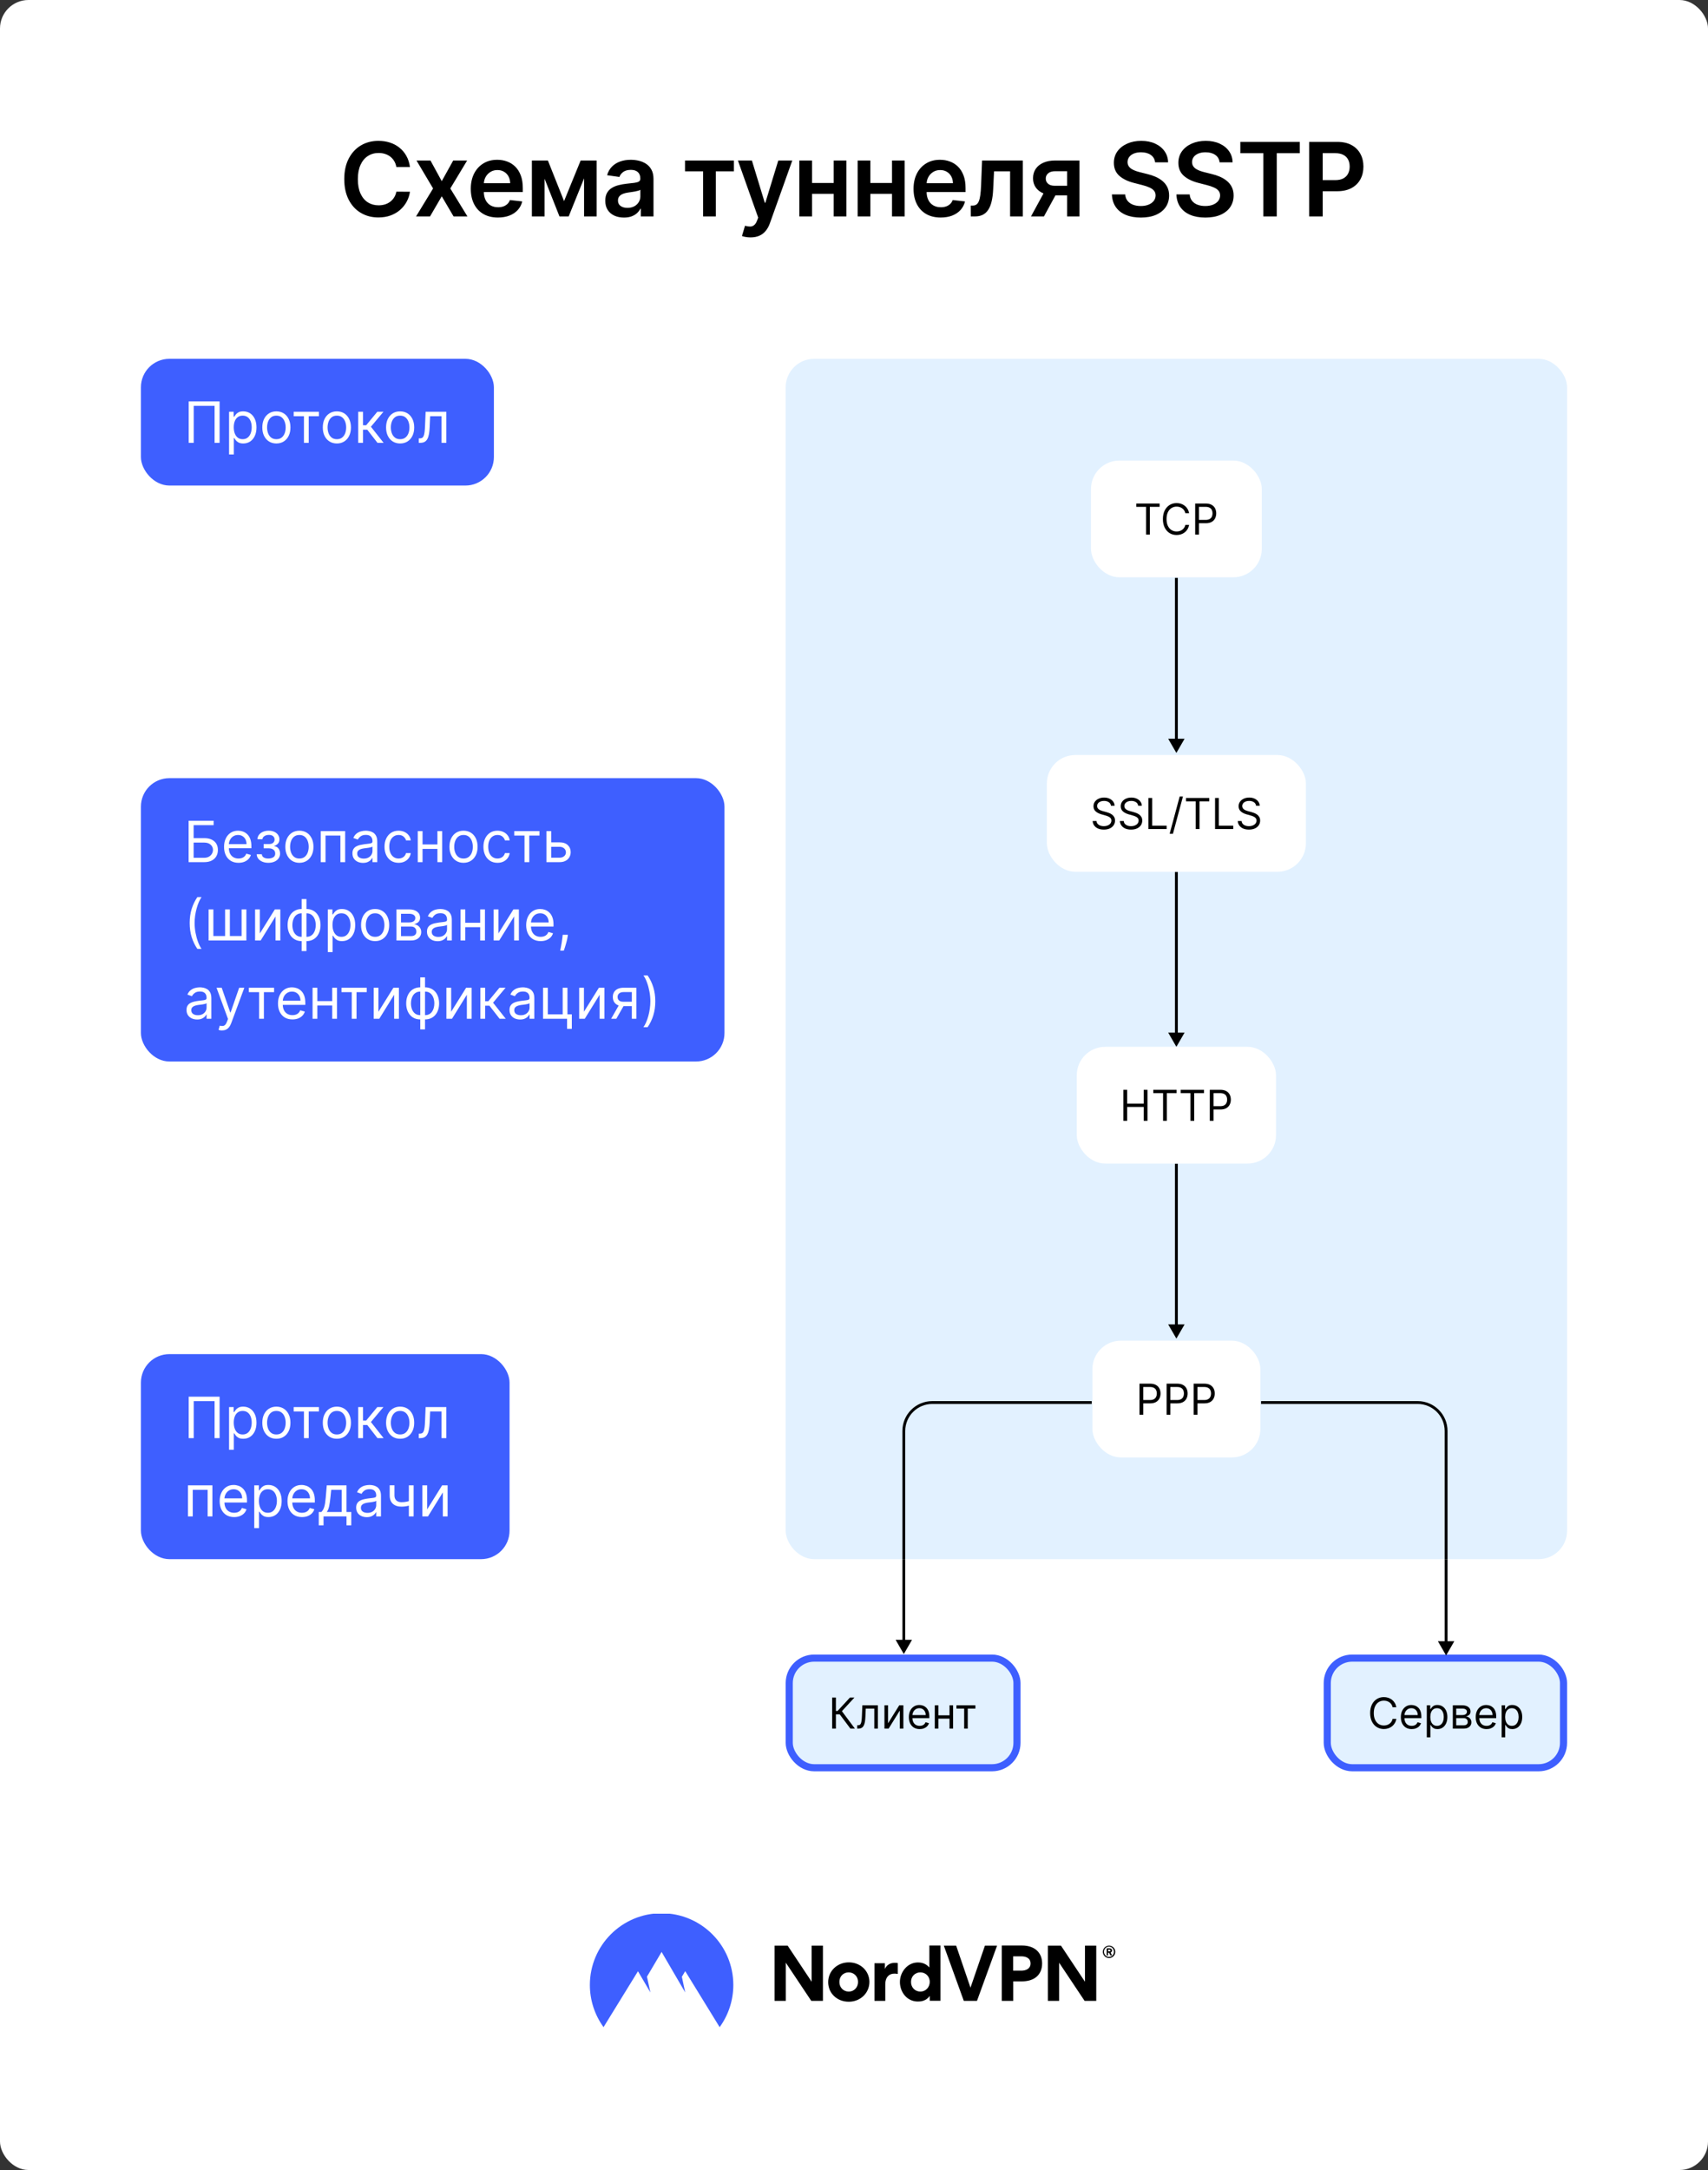 <svg fill="none" height="1524" viewBox="0 0 1200 1524" width="1200" xmlns="http://www.w3.org/2000/svg" xmlns:xlink="http://www.w3.org/1999/xlink"><rect x="0" y="0" width="1200" height="1524" fill="#333333" stroke="none"/><clipPath id="clip0_1246_3018"><rect height="843" rx="20" width="549" x="552" y="252"/></clipPath><clipPath id="clip1_1246_3018"><path d="M552 1095H1101V1244H552Z"/></clipPath><clipPath id="clip2_1246_3018"><path d="M99 1344H1099V1424H99Z"/></clipPath><rect fill="#ffffff" height="1524" rx="20" width="1200"/><path d="M288.029 117.304H278.467C278.194 115.736 277.691 114.347 276.958 113.136 276.226 111.909 275.314 110.869 274.223 110.017 273.132 109.165 271.887 108.526 270.49 108.099 269.109 107.656 267.618 107.435 266.015 107.435 263.169 107.435 260.646 108.151 258.447 109.582 256.248 110.997 254.527 113.077 253.282 115.821 252.038 118.548 251.416 121.881 251.416 125.818 251.416 129.824 252.038 133.199 253.282 135.943 254.544 138.67 256.265 140.733 258.447 142.131 260.646 143.511 263.16 144.202 265.99 144.202 267.558 144.202 269.024 143.997 270.387 143.588 271.768 143.162 273.004 142.54 274.095 141.722 275.203 140.903 276.132 139.898 276.882 138.705 277.649 137.511 278.177 136.148 278.467 134.614L288.029 134.665C287.672 137.153 286.896 139.489 285.703 141.67 284.527 143.852 282.984 145.778 281.075 147.449 279.166 149.102 276.933 150.398 274.376 151.335 271.819 152.256 268.981 152.716 265.862 152.716 261.26 152.716 257.152 151.651 253.538 149.52 249.924 147.389 247.078 144.312 244.998 140.29 242.919 136.267 241.879 131.443 241.879 125.818 241.879 120.176 242.927 115.352 245.024 111.347 247.12 107.324 249.976 104.247 253.589 102.116 257.203 99.986 261.294 98.921 265.862 98.921 268.777 98.921 271.487 99.329 273.993 100.148 276.498 100.966 278.731 102.168 280.691 103.753 282.652 105.321 284.262 107.247 285.524 109.531 286.802 111.798 287.637 114.389 288.029 117.304ZM302.435 112.727 310.362 127.224 318.415 112.727H328.208L316.37 132.364 328.413 152H318.671L310.362 137.861 302.129 152H292.31L304.276 132.364 292.617 112.727H302.435ZM349.837 152.767C345.899 152.767 342.499 151.949 339.635 150.312 336.789 148.659 334.598 146.324 333.064 143.307 331.53 140.273 330.763 136.702 330.763 132.594 330.763 128.554 331.53 125.009 333.064 121.957 334.615 118.889 336.78 116.503 339.559 114.798 342.337 113.077 345.601 112.216 349.351 112.216 351.772 112.216 354.056 112.608 356.203 113.392 358.368 114.159 360.277 115.352 361.931 116.972 363.601 118.591 364.914 120.653 365.868 123.159 366.823 125.648 367.3 128.614 367.3 132.057V134.895H335.11V128.656H358.428C358.411 126.884 358.027 125.307 357.277 123.926 356.527 122.528 355.479 121.429 354.132 120.628 352.803 119.827 351.252 119.426 349.479 119.426 347.587 119.426 345.925 119.886 344.493 120.807 343.061 121.71 341.945 122.903 341.144 124.386 340.36 125.852 339.959 127.463 339.942 129.219V134.665C339.942 136.949 340.36 138.909 341.195 140.545 342.03 142.165 343.198 143.409 344.698 144.278 346.198 145.131 347.953 145.557 349.965 145.557 351.311 145.557 352.53 145.369 353.621 144.994 354.712 144.602 355.658 144.031 356.459 143.281 357.26 142.531 357.865 141.602 358.274 140.494L366.917 141.466C366.371 143.75 365.331 145.744 363.797 147.449 362.28 149.136 360.337 150.449 357.968 151.386 355.598 152.307 352.888 152.767 349.837 152.767ZM396.293 141.236 407.952 112.727H415.418L399.54 152H393.071L377.551 112.727H384.94L396.293 141.236ZM382.614 112.727V152H373.69V112.727H382.614ZM410.355 152V112.727H419.202V152H410.355ZM438.395 152.793C435.907 152.793 433.665 152.349 431.671 151.463 429.693 150.56 428.125 149.23 426.966 147.474 425.824 145.719 425.253 143.554 425.253 140.98 425.253 138.764 425.662 136.932 426.48 135.483 427.299 134.034 428.415 132.875 429.83 132.006 431.245 131.136 432.838 130.48 434.611 130.037 436.401 129.577 438.25 129.244 440.159 129.04 442.461 128.801 444.327 128.588 445.759 128.401 447.191 128.196 448.23 127.889 448.878 127.48 449.543 127.054 449.875 126.398 449.875 125.511V125.358C449.875 123.432 449.304 121.94 448.162 120.884 447.02 119.827 445.375 119.298 443.228 119.298 440.961 119.298 439.162 119.793 437.833 120.781 436.52 121.77 435.634 122.937 435.174 124.284L426.532 123.057C427.213 120.67 428.338 118.676 429.907 117.074 431.475 115.455 433.392 114.244 435.659 113.443 437.926 112.625 440.432 112.216 443.176 112.216 445.068 112.216 446.952 112.438 448.827 112.881 450.702 113.324 452.415 114.057 453.966 115.08 455.517 116.085 456.762 117.457 457.699 119.196 458.654 120.935 459.131 123.108 459.131 125.716V152H450.233V146.605H449.926C449.364 147.696 448.571 148.719 447.549 149.673 446.543 150.611 445.273 151.369 443.739 151.949 442.222 152.511 440.441 152.793 438.395 152.793ZM440.799 145.991C442.657 145.991 444.267 145.625 445.631 144.892 446.995 144.142 448.043 143.153 448.776 141.926 449.526 140.699 449.901 139.361 449.901 137.912V133.284C449.611 133.523 449.117 133.744 448.418 133.949 447.736 134.153 446.969 134.332 446.117 134.486 445.265 134.639 444.421 134.776 443.586 134.895 442.75 135.014 442.026 135.116 441.412 135.202 440.032 135.389 438.796 135.696 437.705 136.122 436.614 136.548 435.753 137.145 435.122 137.912 434.492 138.662 434.176 139.634 434.176 140.827 434.176 142.531 434.799 143.818 436.043 144.688 437.287 145.557 438.872 145.991 440.799 145.991ZM481.269 120.321V112.727H515.633V120.321H502.926V152H493.977V120.321H481.269ZM527.316 166.727C526.055 166.727 524.887 166.625 523.813 166.42 522.756 166.233 521.913 166.011 521.282 165.756L523.43 158.545C524.776 158.938 525.978 159.125 527.035 159.108 528.092 159.091 529.021 158.759 529.822 158.111 530.64 157.48 531.33 156.423 531.893 154.94L532.685 152.818 518.444 112.727H528.262L537.313 142.386H537.722L546.799 112.727H556.643L540.918 156.756C540.185 158.835 539.214 160.616 538.003 162.099 536.793 163.599 535.31 164.741 533.555 165.526 531.816 166.327 529.736 166.727 527.316 166.727ZM588.582 128.528V136.122H567.667V128.528H588.582ZM570.531 112.727V152H561.608V112.727H570.531ZM594.642 112.727V152H585.744V112.727H594.642ZM629.54 128.528V136.122H608.626V128.528H629.54ZM611.489 112.727V152H602.566V112.727H611.489ZM635.6 112.727V152H626.702V112.727H635.6ZM660.911 152.767C656.973 152.767 653.573 151.949 650.709 150.312 647.862 148.659 645.672 146.324 644.138 143.307 642.604 140.273 641.837 136.702 641.837 132.594 641.837 128.554 642.604 125.009 644.138 121.957 645.689 118.889 647.854 116.503 650.632 114.798 653.411 113.077 656.675 112.216 660.425 112.216 662.845 112.216 665.129 112.608 667.277 113.392 669.442 114.159 671.351 115.352 673.004 116.972 674.675 118.591 675.987 120.653 676.942 123.159 677.897 125.648 678.374 128.614 678.374 132.057V134.895H646.183V128.656H669.502C669.485 126.884 669.101 125.307 668.351 123.926 667.601 122.528 666.553 121.429 665.206 120.628 663.877 119.827 662.325 119.426 660.553 119.426 658.661 119.426 656.999 119.886 655.567 120.807 654.135 121.71 653.019 122.903 652.218 124.386 651.433 125.852 651.033 127.463 651.016 129.219V134.665C651.016 136.949 651.433 138.909 652.269 140.545 653.104 142.165 654.272 143.409 655.772 144.278 657.272 145.131 659.027 145.557 661.039 145.557 662.385 145.557 663.604 145.369 664.695 144.994 665.786 144.602 666.732 144.031 667.533 143.281 668.334 142.531 668.939 141.602 669.348 140.494L677.99 141.466C677.445 143.75 676.405 145.744 674.871 147.449 673.354 149.136 671.411 150.449 669.041 151.386 666.672 152.307 663.962 152.767 660.911 152.767ZM682.054 152 682.003 144.381H683.358C684.381 144.381 685.241 144.151 685.94 143.69 686.639 143.23 687.219 142.463 687.679 141.389 688.139 140.298 688.497 138.832 688.753 136.991 689.008 135.151 689.187 132.858 689.29 130.114L689.98 112.727H718.616V152H709.668V120.321H698.392L697.778 132.977C697.625 136.25 697.258 139.088 696.679 141.491 696.116 143.878 695.315 145.847 694.275 147.398 693.253 148.949 691.966 150.108 690.415 150.875 688.864 151.625 687.031 152 684.918 152H682.054ZM749.712 152V120.244H741.325C739.195 120.244 737.558 120.739 736.416 121.727 735.274 122.716 734.712 123.943 734.729 125.409 734.712 126.875 735.249 128.085 736.34 129.04 737.431 129.994 738.99 130.472 741.019 130.472H752.627V137.222H741.019C737.882 137.222 735.172 136.727 732.888 135.739 730.604 134.75 728.848 133.352 727.621 131.545 726.394 129.739 725.78 127.625 725.78 125.205 725.78 122.682 726.402 120.491 727.646 118.634 728.908 116.759 730.698 115.31 733.016 114.287 735.351 113.247 738.121 112.727 741.325 112.727H758.379V152H749.712ZM724.348 152 735.317 131.852H744.445L733.45 152H724.348ZM811.545 114.031C811.306 111.798 810.301 110.06 808.528 108.815 806.772 107.571 804.488 106.949 801.676 106.949 799.698 106.949 798.002 107.247 796.588 107.844 795.173 108.44 794.09 109.25 793.34 110.273 792.59 111.295 792.207 112.463 792.19 113.776 792.19 114.866 792.437 115.812 792.931 116.614 793.443 117.415 794.133 118.097 795.002 118.659 795.872 119.205 796.835 119.665 797.892 120.04 798.948 120.415 800.014 120.73 801.088 120.986L805.997 122.213C807.974 122.673 809.874 123.295 811.698 124.08 813.539 124.864 815.184 125.852 816.633 127.045 818.099 128.239 819.258 129.679 820.11 131.366 820.963 133.054 821.389 135.031 821.389 137.298 821.389 140.366 820.605 143.068 819.036 145.403 817.468 147.722 815.201 149.537 812.235 150.849 809.286 152.145 805.715 152.793 801.522 152.793 797.448 152.793 793.911 152.162 790.911 150.901 787.928 149.639 785.593 147.798 783.906 145.378 782.235 142.957 781.332 140.009 781.196 136.531H790.528C790.664 138.355 791.227 139.872 792.215 141.082 793.204 142.293 794.491 143.196 796.076 143.793 797.678 144.389 799.468 144.688 801.446 144.688 803.508 144.688 805.315 144.381 806.866 143.767 808.434 143.136 809.661 142.267 810.548 141.159 811.434 140.034 811.886 138.722 811.903 137.222 811.886 135.858 811.485 134.733 810.701 133.847 809.917 132.943 808.818 132.193 807.403 131.597 806.005 130.983 804.369 130.437 802.494 129.96L796.536 128.426C792.224 127.318 788.815 125.639 786.309 123.389 783.821 121.122 782.576 118.114 782.576 114.364 782.576 111.278 783.411 108.577 785.082 106.259 786.769 103.94 789.062 102.142 791.96 100.864 794.857 99.568 798.139 98.921 801.803 98.921 805.519 98.921 808.775 99.568 811.571 100.864 814.383 102.142 816.59 103.923 818.193 106.207 819.795 108.474 820.622 111.082 820.673 114.031H811.545ZM856.863 114.031C856.624 111.798 855.618 110.06 853.846 108.815 852.09 107.571 849.806 106.949 846.993 106.949 845.016 106.949 843.32 107.247 841.905 107.844 840.491 108.44 839.408 109.25 838.658 110.273 837.908 111.295 837.525 112.463 837.508 113.776 837.508 114.866 837.755 115.812 838.249 116.614 838.76 117.415 839.451 118.097 840.32 118.659 841.189 119.205 842.153 119.665 843.209 120.04 844.266 120.415 845.332 120.73 846.405 120.986L851.314 122.213C853.292 122.673 855.192 123.295 857.016 124.08 858.857 124.864 860.502 125.852 861.951 127.045 863.417 128.239 864.576 129.679 865.428 131.366 866.28 133.054 866.707 135.031 866.707 137.298 866.707 140.366 865.922 143.068 864.354 145.403 862.786 147.722 860.519 149.537 857.553 150.849 854.604 152.145 851.033 152.793 846.84 152.793 842.766 152.793 839.229 152.162 836.229 150.901 833.246 149.639 830.911 147.798 829.224 145.378 827.553 142.957 826.65 140.009 826.513 136.531H835.846C835.982 138.355 836.545 139.872 837.533 141.082 838.522 142.293 839.809 143.196 841.394 143.793 842.996 144.389 844.786 144.688 846.763 144.688 848.826 144.688 850.633 144.381 852.184 143.767 853.752 143.136 854.979 142.267 855.866 141.159 856.752 140.034 857.204 138.722 857.221 137.222 857.204 135.858 856.803 134.733 856.019 133.847 855.235 132.943 854.135 132.193 852.721 131.597 851.323 130.983 849.687 130.437 847.812 129.96L841.854 128.426C837.542 127.318 834.133 125.639 831.627 123.389 829.138 121.122 827.894 118.114 827.894 114.364 827.894 111.278 828.729 108.577 830.4 106.259 832.087 103.94 834.38 102.142 837.278 100.864 840.175 99.568 843.457 98.921 847.121 98.921 850.837 98.921 854.093 99.568 856.888 100.864 859.701 102.142 861.908 103.923 863.51 106.207 865.113 108.474 865.939 111.082 865.991 114.031H856.863ZM871.422 107.588V99.636H913.2V107.588H897.016V152H887.607V107.588H871.422ZM919.814 152V99.636H939.451C943.474 99.636 946.849 100.386 949.576 101.886 952.32 103.386 954.391 105.449 955.789 108.074 957.204 110.682 957.911 113.648 957.911 116.972 957.911 120.33 957.204 123.312 955.789 125.92 954.374 128.528 952.286 130.582 949.525 132.082 946.763 133.565 943.363 134.307 939.323 134.307H926.309V126.509H938.045C940.397 126.509 942.323 126.099 943.823 125.281 945.323 124.463 946.431 123.338 947.147 121.906 947.88 120.474 948.246 118.83 948.246 116.972 948.246 115.114 947.88 113.477 947.147 112.062 946.431 110.648 945.314 109.548 943.797 108.764 942.297 107.963 940.363 107.562 937.993 107.562H929.3V152H919.814Z" fill="#000000"/><rect fill="#3e5fff" height="89" rx="20" width="248" x="99" y="252"/><path d="M154.284 281.909V311H150.761V285.034H136.102V311H132.58V281.909H154.284ZM160.935 319.182V289.182H164.174V292.648H164.572C164.818 292.269 165.159 291.786 165.594 291.199 166.04 290.602 166.674 290.072 167.498 289.608 168.331 289.134 169.458 288.898 170.879 288.898 172.716 288.898 174.335 289.357 175.737 290.276 177.138 291.194 178.232 292.496 179.018 294.182 179.804 295.867 180.197 297.856 180.197 300.148 180.197 302.458 179.804 304.461 179.018 306.156 178.232 307.842 177.143 309.149 175.751 310.077 174.359 310.995 172.754 311.455 170.935 311.455 169.534 311.455 168.412 311.223 167.569 310.759 166.726 310.285 166.077 309.75 165.623 309.153 165.168 308.547 164.818 308.045 164.572 307.648H164.288V319.182H160.935ZM164.231 300.091C164.231 301.739 164.472 303.192 164.955 304.452 165.438 305.702 166.144 306.682 167.072 307.392 168 308.093 169.136 308.443 170.481 308.443 171.882 308.443 173.052 308.074 173.989 307.335 174.936 306.587 175.647 305.583 176.12 304.324 176.603 303.055 176.844 301.644 176.844 300.091 176.844 298.557 176.608 297.174 176.134 295.943 175.67 294.703 174.965 293.723 174.018 293.003 173.08 292.274 171.901 291.909 170.481 291.909 169.117 291.909 167.971 292.255 167.043 292.946 166.115 293.628 165.415 294.584 164.941 295.815 164.468 297.037 164.231 298.462 164.231 300.091ZM194.174 311.455C192.204 311.455 190.476 310.986 188.989 310.048 187.512 309.111 186.357 307.799 185.523 306.114 184.7 304.428 184.288 302.458 184.288 300.205 184.288 297.932 184.7 295.948 185.523 294.253 186.357 292.558 187.512 291.241 188.989 290.304 190.476 289.366 192.204 288.898 194.174 288.898 196.144 288.898 197.867 289.366 199.344 290.304 200.831 291.241 201.987 292.558 202.81 294.253 203.644 295.948 204.06 297.932 204.06 300.205 204.06 302.458 203.644 304.428 202.81 306.114 201.987 307.799 200.831 309.111 199.344 310.048 197.867 310.986 196.144 311.455 194.174 311.455ZM194.174 308.443C195.67 308.443 196.901 308.06 197.867 307.293 198.833 306.526 199.548 305.517 200.012 304.267 200.476 303.017 200.708 301.663 200.708 300.205 200.708 298.746 200.476 297.387 200.012 296.128 199.548 294.868 198.833 293.85 197.867 293.074 196.901 292.297 195.67 291.909 194.174 291.909 192.678 291.909 191.447 292.297 190.481 293.074 189.515 293.85 188.8 294.868 188.336 296.128 187.872 297.387 187.64 298.746 187.64 300.205 187.64 301.663 187.872 303.017 188.336 304.267 188.8 305.517 189.515 306.526 190.481 307.293 191.447 308.06 192.678 308.443 194.174 308.443ZM206.326 292.307V289.182H224.053V292.307H216.894V311H213.542V292.307H206.326ZM236.674 311.455C234.704 311.455 232.976 310.986 231.489 310.048 230.012 309.111 228.857 307.799 228.023 306.114 227.2 304.428 226.788 302.458 226.788 300.205 226.788 297.932 227.2 295.948 228.023 294.253 228.857 292.558 230.012 291.241 231.489 290.304 232.976 289.366 234.704 288.898 236.674 288.898 238.644 288.898 240.367 289.366 241.844 290.304 243.331 291.241 244.487 292.558 245.31 294.253 246.144 295.948 246.56 297.932 246.56 300.205 246.56 302.458 246.144 304.428 245.31 306.114 244.487 307.799 243.331 309.111 241.844 310.048 240.367 310.986 238.644 311.455 236.674 311.455ZM236.674 308.443C238.17 308.443 239.401 308.06 240.367 307.293 241.333 306.526 242.048 305.517 242.512 304.267 242.976 303.017 243.208 301.663 243.208 300.205 243.208 298.746 242.976 297.387 242.512 296.128 242.048 294.868 241.333 293.85 240.367 293.074 239.401 292.297 238.17 291.909 236.674 291.909 235.178 291.909 233.947 292.297 232.981 293.074 232.015 293.85 231.3 294.868 230.836 296.128 230.372 297.387 230.14 298.746 230.14 300.205 230.14 301.663 230.372 303.017 230.836 304.267 231.3 305.517 232.015 306.526 232.981 307.293 233.947 308.06 235.178 308.443 236.674 308.443ZM251.678 311V289.182H255.03V298.67H257.246L265.087 289.182H269.405L260.598 299.693 269.518 311H265.2L258.041 301.795H255.03V311H251.678ZM281.127 311.455C279.157 311.455 277.429 310.986 275.942 310.048 274.465 309.111 273.31 307.799 272.477 306.114 271.653 304.428 271.241 302.458 271.241 300.205 271.241 297.932 271.653 295.948 272.477 294.253 273.31 292.558 274.465 291.241 275.942 290.304 277.429 289.366 279.157 288.898 281.127 288.898 283.097 288.898 284.82 289.366 286.298 290.304 287.784 291.241 288.94 292.558 289.763 294.253 290.597 295.948 291.013 297.932 291.013 300.205 291.013 302.458 290.597 304.428 289.763 306.114 288.94 307.799 287.784 309.111 286.298 310.048 284.82 310.986 283.097 311.455 281.127 311.455ZM281.127 308.443C282.623 308.443 283.854 308.06 284.82 307.293 285.786 306.526 286.501 305.517 286.965 304.267 287.429 303.017 287.661 301.663 287.661 300.205 287.661 298.746 287.429 297.387 286.965 296.128 286.501 294.868 285.786 293.85 284.82 293.074 283.854 292.297 282.623 291.909 281.127 291.909 279.631 291.909 278.4 292.297 277.434 293.074 276.468 293.85 275.753 294.868 275.289 296.128 274.825 297.387 274.593 298.746 274.593 300.205 274.593 301.663 274.825 303.017 275.289 304.267 275.753 305.517 276.468 306.526 277.434 307.293 278.4 308.06 279.631 308.443 281.127 308.443ZM294.199 311V307.875H294.994C295.648 307.875 296.192 307.747 296.628 307.491 297.063 307.226 297.414 306.767 297.679 306.114 297.954 305.451 298.162 304.532 298.304 303.358 298.455 302.174 298.564 300.669 298.631 298.841L299.028 289.182H313.574V311H310.222V292.307H302.21L301.869 300.091C301.794 301.881 301.633 303.457 301.386 304.821 301.15 306.175 300.785 307.312 300.293 308.23 299.81 309.149 299.166 309.84 298.361 310.304 297.556 310.768 296.547 311 295.335 311H294.199Z" fill="#ffffff"/><rect fill="#3e5fff" height="199" rx="20" width="410" x="99" y="546.5"/><path d="M132.523 605.5V576.409H150.08V579.534H136.045V588.625H143.432C145.515 588.625 147.272 588.966 148.702 589.648 150.141 590.33 151.23 591.291 151.969 592.531 152.717 593.772 153.091 595.235 153.091 596.92 153.091 598.606 152.717 600.093 151.969 601.381 151.23 602.669 150.141 603.677 148.702 604.406 147.272 605.135 145.515 605.5 143.432 605.5H132.523ZM136.045 602.432H143.432C144.758 602.432 145.88 602.167 146.798 601.636 147.726 601.097 148.427 600.405 148.901 599.562 149.384 598.71 149.625 597.811 149.625 596.864 149.625 595.472 149.09 594.274 148.02 593.27 146.95 592.257 145.42 591.75 143.432 591.75H136.045V602.432ZM167.583 605.955C165.481 605.955 163.667 605.491 162.143 604.562 160.628 603.625 159.458 602.318 158.634 600.642 157.82 598.956 157.413 596.996 157.413 594.761 157.413 592.527 157.82 590.557 158.634 588.852 159.458 587.138 160.604 585.803 162.072 584.847 163.549 583.881 165.272 583.398 167.242 583.398 168.379 583.398 169.501 583.587 170.609 583.966 171.717 584.345 172.725 584.96 173.634 585.812 174.543 586.655 175.268 587.773 175.808 589.165 176.347 590.557 176.617 592.271 176.617 594.307V595.727H159.799V592.83H173.208C173.208 591.598 172.962 590.5 172.469 589.534 171.987 588.568 171.295 587.806 170.396 587.247 169.505 586.688 168.454 586.409 167.242 586.409 165.907 586.409 164.752 586.741 163.776 587.403 162.81 588.057 162.067 588.909 161.546 589.96 161.025 591.011 160.765 592.138 160.765 593.341V595.273C160.765 596.92 161.049 598.317 161.617 599.463 162.195 600.599 162.995 601.466 164.018 602.062 165.04 602.65 166.229 602.943 167.583 602.943 168.464 602.943 169.259 602.82 169.969 602.574 170.689 602.318 171.309 601.939 171.83 601.438 172.351 600.926 172.754 600.292 173.038 599.534L176.276 600.443C175.935 601.542 175.362 602.508 174.558 603.341 173.753 604.165 172.758 604.809 171.575 605.273 170.391 605.727 169.06 605.955 167.583 605.955ZM180.353 599.932H183.933C184.008 600.917 184.453 601.665 185.268 602.176 186.092 602.688 187.162 602.943 188.478 602.943 189.823 602.943 190.973 602.669 191.93 602.119 192.886 601.561 193.364 600.661 193.364 599.42 193.364 598.691 193.184 598.057 192.825 597.517 192.465 596.968 191.958 596.542 191.305 596.239 190.651 595.936 189.879 595.784 188.989 595.784H185.239V592.773H188.989C190.325 592.773 191.309 592.47 191.944 591.864 192.588 591.258 192.91 590.5 192.91 589.591 192.91 588.616 192.564 587.834 191.873 587.247 191.182 586.651 190.201 586.352 188.933 586.352 187.654 586.352 186.589 586.641 185.737 587.219 184.884 587.787 184.434 588.521 184.387 589.42H180.864C180.902 588.246 181.262 587.209 181.944 586.31 182.626 585.401 183.554 584.69 184.728 584.179 185.902 583.658 187.247 583.398 188.762 583.398 190.296 583.398 191.627 583.668 192.754 584.207 193.89 584.738 194.766 585.462 195.381 586.381 196.006 587.29 196.319 588.322 196.319 589.477 196.319 590.708 195.973 591.703 195.282 592.46 194.591 593.218 193.724 593.758 192.683 594.08V594.307C193.506 594.364 194.221 594.629 194.827 595.102 195.443 595.566 195.921 596.177 196.262 596.935 196.603 597.683 196.773 598.511 196.773 599.42 196.773 600.746 196.418 601.902 195.708 602.886 194.998 603.862 194.022 604.619 192.782 605.159 191.541 605.689 190.126 605.955 188.535 605.955 186.991 605.955 185.609 605.704 184.387 605.202 183.165 604.69 182.195 603.985 181.475 603.085 180.765 602.176 180.391 601.125 180.353 599.932ZM210.346 605.955C208.376 605.955 206.648 605.486 205.161 604.548 203.684 603.611 202.529 602.299 201.695 600.614 200.871 598.928 200.46 596.958 200.46 594.705 200.46 592.432 200.871 590.448 201.695 588.753 202.529 587.058 203.684 585.741 205.161 584.804 206.648 583.866 208.376 583.398 210.346 583.398 212.316 583.398 214.039 583.866 215.516 584.804 217.003 585.741 218.158 587.058 218.982 588.753 219.816 590.448 220.232 592.432 220.232 594.705 220.232 596.958 219.816 598.928 218.982 600.614 218.158 602.299 217.003 603.611 215.516 604.548 214.039 605.486 212.316 605.955 210.346 605.955ZM210.346 602.943C211.842 602.943 213.073 602.56 214.039 601.793 215.005 601.026 215.72 600.017 216.184 598.767 216.648 597.517 216.88 596.163 216.88 594.705 216.88 593.246 216.648 591.887 216.184 590.628 215.72 589.368 215.005 588.35 214.039 587.574 213.073 586.797 211.842 586.409 210.346 586.409 208.85 586.409 207.619 586.797 206.653 587.574 205.687 588.35 204.972 589.368 204.508 590.628 204.044 591.887 203.812 593.246 203.812 594.705 203.812 596.163 204.044 597.517 204.508 598.767 204.972 600.017 205.687 601.026 206.653 601.793 207.619 602.56 208.85 602.943 210.346 602.943ZM225.349 605.5V583.682H242.509V605.5H239.156V586.807H228.702V605.5H225.349ZM255.051 606.011C253.669 606.011 252.414 605.751 251.287 605.23 250.16 604.7 249.265 603.938 248.602 602.943 247.939 601.939 247.608 600.727 247.608 599.307 247.608 598.057 247.854 597.044 248.347 596.267 248.839 595.481 249.497 594.866 250.321 594.42 251.145 593.975 252.054 593.644 253.048 593.426 254.052 593.199 255.061 593.019 256.074 592.886 257.4 592.716 258.474 592.588 259.298 592.503 260.132 592.408 260.738 592.252 261.116 592.034 261.505 591.816 261.699 591.437 261.699 590.898V590.784C261.699 589.383 261.315 588.294 260.548 587.517 259.791 586.741 258.64 586.352 257.097 586.352 255.496 586.352 254.241 586.703 253.332 587.403 252.423 588.104 251.784 588.852 251.415 589.648L248.233 588.511C248.801 587.186 249.559 586.153 250.506 585.415 251.462 584.667 252.504 584.146 253.631 583.852 254.767 583.549 255.884 583.398 256.983 583.398 257.684 583.398 258.489 583.483 259.398 583.653 260.316 583.814 261.202 584.151 262.054 584.662 262.916 585.173 263.631 585.945 264.199 586.977 264.767 588.009 265.051 589.392 265.051 591.125V605.5H261.699V602.545H261.528C261.301 603.019 260.922 603.526 260.392 604.065 259.862 604.605 259.156 605.064 258.276 605.443 257.395 605.822 256.32 606.011 255.051 606.011ZM255.562 603C256.888 603 258.006 602.74 258.915 602.219 259.833 601.698 260.525 601.026 260.989 600.202 261.462 599.378 261.699 598.511 261.699 597.602V594.534C261.557 594.705 261.244 594.861 260.761 595.003 260.288 595.135 259.739 595.254 259.114 595.358 258.498 595.453 257.897 595.538 257.31 595.614 256.732 595.68 256.263 595.737 255.903 595.784 255.032 595.898 254.218 596.082 253.46 596.338 252.712 596.584 252.106 596.958 251.642 597.46 251.188 597.953 250.96 598.625 250.96 599.477 250.96 600.642 251.391 601.523 252.253 602.119 253.124 602.706 254.227 603 255.562 603ZM280.033 605.955C277.988 605.955 276.227 605.472 274.749 604.506 273.272 603.54 272.136 602.209 271.34 600.514 270.545 598.819 270.147 596.883 270.147 594.705 270.147 592.489 270.554 590.533 271.369 588.838 272.192 587.134 273.338 585.803 274.806 584.847 276.283 583.881 278.007 583.398 279.977 583.398 281.511 583.398 282.893 583.682 284.124 584.25 285.355 584.818 286.364 585.614 287.15 586.636 287.936 587.659 288.424 588.852 288.613 590.216H285.261C285.005 589.222 284.437 588.341 283.556 587.574 282.685 586.797 281.511 586.409 280.033 586.409 278.727 586.409 277.581 586.75 276.596 587.432 275.621 588.104 274.858 589.056 274.309 590.287 273.769 591.509 273.499 592.943 273.499 594.591 273.499 596.277 273.764 597.744 274.295 598.994 274.835 600.244 275.592 601.215 276.567 601.906 277.552 602.598 278.708 602.943 280.033 602.943 280.905 602.943 281.695 602.792 282.406 602.489 283.116 602.186 283.717 601.75 284.21 601.182 284.702 600.614 285.052 599.932 285.261 599.136H288.613C288.424 600.424 287.955 601.584 287.207 602.616 286.468 603.639 285.488 604.454 284.266 605.06 283.054 605.656 281.643 605.955 280.033 605.955ZM308.116 593.057V596.182H296.07V593.057H308.116ZM296.866 583.682V605.5H293.513V583.682H296.866ZM310.673 583.682V605.5H307.32V583.682H310.673ZM325.658 605.955C323.689 605.955 321.96 605.486 320.474 604.548 318.996 603.611 317.841 602.299 317.008 600.614 316.184 598.928 315.772 596.958 315.772 594.705 315.772 592.432 316.184 590.448 317.008 588.753 317.841 587.058 318.996 585.741 320.474 584.804 321.96 583.866 323.689 583.398 325.658 583.398 327.628 583.398 329.352 583.866 330.829 584.804 332.316 585.741 333.471 587.058 334.295 588.753 335.128 590.448 335.545 592.432 335.545 594.705 335.545 596.958 335.128 598.928 334.295 600.614 333.471 602.299 332.316 603.611 330.829 604.548 329.352 605.486 327.628 605.955 325.658 605.955ZM325.658 602.943C327.155 602.943 328.386 602.56 329.352 601.793 330.317 601.026 331.032 600.017 331.496 598.767 331.96 597.517 332.192 596.163 332.192 594.705 332.192 593.246 331.96 591.887 331.496 590.628 331.032 589.368 330.317 588.35 329.352 587.574 328.386 586.797 327.155 586.409 325.658 586.409 324.162 586.409 322.931 586.797 321.965 587.574 320.999 588.35 320.284 589.368 319.82 590.628 319.356 591.887 319.124 593.246 319.124 594.705 319.124 596.163 319.356 597.517 319.82 598.767 320.284 600.017 320.999 601.026 321.965 601.793 322.931 602.56 324.162 602.943 325.658 602.943ZM349.526 605.955C347.48 605.955 345.719 605.472 344.241 604.506 342.764 603.54 341.628 602.209 340.832 600.514 340.037 598.819 339.639 596.883 339.639 594.705 339.639 592.489 340.046 590.533 340.861 588.838 341.685 587.134 342.83 585.803 344.298 584.847 345.776 583.881 347.499 583.398 349.469 583.398 351.003 583.398 352.385 583.682 353.616 584.25 354.848 584.818 355.856 585.614 356.642 586.636 357.428 587.659 357.916 588.852 358.105 590.216H354.753C354.497 589.222 353.929 588.341 353.048 587.574 352.177 586.797 351.003 586.409 349.526 586.409 348.219 586.409 347.073 586.75 346.088 587.432 345.113 588.104 344.35 589.056 343.801 590.287 343.261 591.509 342.991 592.943 342.991 594.591 342.991 596.277 343.257 597.744 343.787 598.994 344.327 600.244 345.084 601.215 346.06 601.906 347.045 602.598 348.2 602.943 349.526 602.943 350.397 602.943 351.188 602.792 351.898 602.489 352.608 602.186 353.209 601.75 353.702 601.182 354.194 600.614 354.545 599.932 354.753 599.136H358.105C357.916 600.424 357.447 601.584 356.699 602.616 355.96 603.639 354.98 604.454 353.759 605.06 352.546 605.656 351.135 605.955 349.526 605.955ZM361.287 586.807V583.682H379.014V586.807H371.855V605.5H368.503V586.807H361.287ZM386.802 591.58H393.052C395.609 591.58 397.564 592.228 398.918 593.526 400.272 594.823 400.95 596.466 400.95 598.455 400.95 599.761 400.647 600.95 400.04 602.02 399.434 603.08 398.544 603.928 397.37 604.562 396.196 605.188 394.756 605.5 393.052 605.5H383.904V583.682H387.256V602.375H393.052C394.378 602.375 395.467 602.025 396.319 601.324 397.171 600.623 397.597 599.723 397.597 598.625 397.597 597.47 397.171 596.527 396.319 595.798 395.467 595.069 394.378 594.705 393.052 594.705H386.802V591.58ZM133.261 648.227C133.261 644.648 133.725 641.357 134.653 638.355 135.591 635.344 136.926 632.574 138.659 630.045H141.614C140.932 630.983 140.293 632.138 139.696 633.511 139.109 634.875 138.593 636.376 138.148 638.014 137.703 639.643 137.352 641.329 137.097 643.071 136.85 644.813 136.727 646.532 136.727 648.227 136.727 650.481 136.945 652.768 137.381 655.088 137.816 657.408 138.403 659.562 139.142 661.551 139.881 663.54 140.705 665.159 141.614 666.409H138.659C136.926 663.881 135.591 661.116 134.653 658.114 133.725 655.102 133.261 651.807 133.261 648.227ZM146.56 638.682H149.913V657.375H158.151V638.682H161.504V657.375H169.742V638.682H173.094V660.5H146.56V638.682ZM182.569 655.557 193.08 638.682H196.944V660.5H193.592V643.625L183.137 660.5H179.217V638.682H182.569V655.557ZM211.947 667.943V631.409H215.3V667.943H211.947ZM211.947 660.955C210.47 660.955 209.125 660.689 207.913 660.159 206.701 659.619 205.66 658.857 204.788 657.872 203.917 656.878 203.245 655.689 202.771 654.307 202.298 652.924 202.061 651.39 202.061 649.705 202.061 648 202.298 646.456 202.771 645.074 203.245 643.682 203.917 642.489 204.788 641.494 205.66 640.5 206.701 639.738 207.913 639.207 209.125 638.668 210.47 638.398 211.947 638.398H212.97V660.955H211.947ZM211.947 657.943H212.516V641.409H211.947C210.83 641.409 209.859 641.636 209.036 642.091 208.212 642.536 207.53 643.147 206.99 643.923 206.46 644.69 206.062 645.571 205.797 646.565 205.541 647.56 205.413 648.606 205.413 649.705 205.413 651.163 205.645 652.517 206.109 653.767 206.573 655.017 207.288 656.026 208.254 656.793 209.22 657.56 210.451 657.943 211.947 657.943ZM215.3 660.955H214.277V638.398H215.3C216.777 638.398 218.122 638.668 219.334 639.207 220.546 639.738 221.588 640.5 222.459 641.494 223.33 642.489 224.002 643.682 224.476 645.074 224.949 646.456 225.186 648 225.186 649.705 225.186 651.39 224.949 652.924 224.476 654.307 224.002 655.689 223.33 656.878 222.459 657.872 221.588 658.857 220.546 659.619 219.334 660.159 218.122 660.689 216.777 660.955 215.3 660.955ZM215.3 657.943C216.427 657.943 217.397 657.725 218.212 657.29 219.036 656.845 219.713 656.239 220.243 655.472 220.783 654.695 221.18 653.814 221.436 652.83 221.701 651.835 221.834 650.794 221.834 649.705 221.834 648.246 221.602 646.887 221.138 645.628 220.674 644.368 219.959 643.35 218.993 642.574 218.027 641.797 216.796 641.409 215.3 641.409H214.732V657.943H215.3ZM230.31 668.682V638.682H233.549V642.148H233.947C234.193 641.769 234.534 641.286 234.969 640.699 235.415 640.102 236.049 639.572 236.873 639.108 237.706 638.634 238.833 638.398 240.254 638.398 242.091 638.398 243.71 638.857 245.112 639.776 246.513 640.694 247.607 641.996 248.393 643.682 249.179 645.367 249.572 647.356 249.572 649.648 249.572 651.958 249.179 653.961 248.393 655.656 247.607 657.342 246.518 658.649 245.126 659.577 243.734 660.495 242.129 660.955 240.31 660.955 238.909 660.955 237.787 660.723 236.944 660.259 236.101 659.785 235.452 659.25 234.998 658.653 234.543 658.047 234.193 657.545 233.947 657.148H233.663V668.682H230.31ZM233.606 649.591C233.606 651.239 233.847 652.692 234.33 653.952 234.813 655.202 235.519 656.182 236.447 656.892 237.375 657.593 238.511 657.943 239.856 657.943 241.257 657.943 242.427 657.574 243.364 656.835 244.311 656.087 245.022 655.083 245.495 653.824 245.978 652.555 246.219 651.144 246.219 649.591 246.219 648.057 245.983 646.674 245.509 645.443 245.045 644.203 244.34 643.223 243.393 642.503 242.455 641.774 241.276 641.409 239.856 641.409 238.492 641.409 237.346 641.755 236.418 642.446 235.49 643.128 234.79 644.084 234.316 645.315 233.843 646.537 233.606 647.962 233.606 649.591ZM263.549 660.955C261.579 660.955 259.851 660.486 258.364 659.548 256.887 658.611 255.732 657.299 254.898 655.614 254.075 653.928 253.663 651.958 253.663 649.705 253.663 647.432 254.075 645.448 254.898 643.753 255.732 642.058 256.887 640.741 258.364 639.804 259.851 638.866 261.579 638.398 263.549 638.398 265.519 638.398 267.242 638.866 268.719 639.804 270.206 640.741 271.362 642.058 272.185 643.753 273.019 645.448 273.435 647.432 273.435 649.705 273.435 651.958 273.019 653.928 272.185 655.614 271.362 657.299 270.206 658.611 268.719 659.548 267.242 660.486 265.519 660.955 263.549 660.955ZM263.549 657.943C265.045 657.943 266.276 657.56 267.242 656.793 268.208 656.026 268.923 655.017 269.387 653.767 269.851 652.517 270.083 651.163 270.083 649.705 270.083 648.246 269.851 646.887 269.387 645.628 268.923 644.368 268.208 643.35 267.242 642.574 266.276 641.797 265.045 641.409 263.549 641.409 262.053 641.409 260.822 641.797 259.856 642.574 258.89 643.35 258.175 644.368 257.711 645.628 257.247 646.887 257.015 648.246 257.015 649.705 257.015 651.163 257.247 652.517 257.711 653.767 258.175 655.017 258.89 656.026 259.856 656.793 260.822 657.56 262.053 657.943 263.549 657.943ZM278.553 660.5V638.682H287.473C289.821 638.682 291.687 639.212 293.07 640.273 294.452 641.333 295.143 642.735 295.143 644.477 295.143 645.803 294.75 646.83 293.964 647.56 293.179 648.279 292.17 648.767 290.939 649.023 291.744 649.136 292.525 649.42 293.283 649.875 294.05 650.33 294.684 650.955 295.186 651.75 295.688 652.536 295.939 653.502 295.939 654.648 295.939 655.765 295.655 656.764 295.087 657.645 294.518 658.526 293.704 659.222 292.643 659.733 291.583 660.244 290.314 660.5 288.837 660.5H278.553ZM281.734 657.432H288.837C289.992 657.432 290.896 657.157 291.55 656.608 292.203 656.059 292.53 655.311 292.53 654.364 292.53 653.237 292.203 652.351 291.55 651.707 290.896 651.054 289.992 650.727 288.837 650.727H281.734V657.432ZM281.734 647.83H287.473C288.373 647.83 289.144 647.706 289.788 647.46 290.432 647.205 290.925 646.845 291.266 646.381 291.616 645.907 291.791 645.348 291.791 644.705 291.791 643.786 291.408 643.066 290.641 642.545 289.874 642.015 288.818 641.75 287.473 641.75H281.734V647.83ZM307.434 661.011C306.051 661.011 304.797 660.751 303.67 660.23 302.543 659.7 301.648 658.938 300.985 657.943 300.322 656.939 299.991 655.727 299.991 654.307 299.991 653.057 300.237 652.044 300.729 651.267 301.222 650.481 301.88 649.866 302.704 649.42 303.528 648.975 304.437 648.644 305.431 648.426 306.435 648.199 307.443 648.019 308.457 647.886 309.782 647.716 310.857 647.588 311.681 647.503 312.514 647.408 313.121 647.252 313.499 647.034 313.888 646.816 314.082 646.437 314.082 645.898V645.784C314.082 644.383 313.698 643.294 312.931 642.517 312.174 641.741 311.023 641.352 309.479 641.352 307.879 641.352 306.624 641.703 305.715 642.403 304.806 643.104 304.167 643.852 303.798 644.648L300.616 643.511C301.184 642.186 301.942 641.153 302.888 640.415 303.845 639.667 304.887 639.146 306.013 638.852 307.15 638.549 308.267 638.398 309.366 638.398 310.067 638.398 310.871 638.483 311.781 638.653 312.699 638.814 313.585 639.151 314.437 639.662 315.299 640.173 316.013 640.945 316.582 641.977 317.15 643.009 317.434 644.392 317.434 646.125V660.5H314.082V657.545H313.911C313.684 658.019 313.305 658.526 312.775 659.065 312.245 659.605 311.539 660.064 310.658 660.443 309.778 660.822 308.703 661.011 307.434 661.011ZM307.945 658C309.271 658 310.388 657.74 311.298 657.219 312.216 656.698 312.907 656.026 313.371 655.202 313.845 654.378 314.082 653.511 314.082 652.602V649.534C313.94 649.705 313.627 649.861 313.144 650.003 312.671 650.135 312.121 650.254 311.496 650.358 310.881 650.453 310.28 650.538 309.692 650.614 309.115 650.68 308.646 650.737 308.286 650.784 307.415 650.898 306.601 651.082 305.843 651.338 305.095 651.584 304.489 651.958 304.025 652.46 303.57 652.953 303.343 653.625 303.343 654.477 303.343 655.642 303.774 656.523 304.636 657.119 305.507 657.706 306.61 658 307.945 658ZM338.155 648.057V651.182H326.109V648.057H338.155ZM326.905 638.682V660.5H323.553V638.682H326.905ZM340.712 638.682V660.5H337.359V638.682H340.712ZM350.186 655.557 360.697 638.682H364.561V660.5H361.209V643.625L350.754 660.5H346.834V638.682H350.186V655.557ZM379.849 660.955C377.746 660.955 375.933 660.491 374.408 659.562 372.893 658.625 371.724 657.318 370.9 655.642 370.085 653.956 369.678 651.996 369.678 649.761 369.678 647.527 370.085 645.557 370.9 643.852 371.724 642.138 372.87 640.803 374.337 639.847 375.815 638.881 377.538 638.398 379.508 638.398 380.644 638.398 381.766 638.587 382.874 638.966 383.982 639.345 384.991 639.96 385.9 640.812 386.809 641.655 387.533 642.773 388.073 644.165 388.613 645.557 388.883 647.271 388.883 649.307V650.727H372.065V647.83H385.474C385.474 646.598 385.228 645.5 384.735 644.534 384.252 643.568 383.561 642.806 382.661 642.247 381.771 641.688 380.72 641.409 379.508 641.409 378.173 641.409 377.017 641.741 376.042 642.403 375.076 643.057 374.333 643.909 373.812 644.96 373.291 646.011 373.031 647.138 373.031 648.341V650.273C373.031 651.92 373.315 653.317 373.883 654.463 374.46 655.599 375.261 656.466 376.283 657.062 377.306 657.65 378.495 657.943 379.849 657.943 380.729 657.943 381.525 657.82 382.235 657.574 382.955 657.318 383.575 656.939 384.096 656.438 384.617 655.926 385.019 655.292 385.303 654.534L388.542 655.443C388.201 656.542 387.628 657.508 386.823 658.341 386.018 659.165 385.024 659.809 383.84 660.273 382.656 660.727 381.326 660.955 379.849 660.955ZM398.982 656.523 398.755 658.057C398.594 659.136 398.348 660.292 398.016 661.523 397.694 662.754 397.358 663.914 397.008 665.003 396.657 666.092 396.369 666.958 396.141 667.602H393.585C393.708 666.996 393.869 666.196 394.067 665.202 394.266 664.207 394.465 663.095 394.664 661.864 394.872 660.642 395.043 659.392 395.175 658.114L395.346 656.523H398.982ZM138.489 716.011C137.106 716.011 135.851 715.751 134.724 715.23 133.598 714.7 132.703 713.938 132.04 712.943 131.377 711.939 131.045 710.727 131.045 709.307 131.045 708.057 131.292 707.044 131.784 706.267 132.277 705.481 132.935 704.866 133.759 704.42 134.582 703.975 135.491 703.644 136.486 703.426 137.49 703.199 138.498 703.019 139.511 702.886 140.837 702.716 141.912 702.588 142.736 702.503 143.569 702.408 144.175 702.252 144.554 702.034 144.942 701.816 145.136 701.437 145.136 700.898V700.784C145.136 699.383 144.753 698.294 143.986 697.517 143.228 696.741 142.078 696.352 140.534 696.352 138.934 696.352 137.679 696.703 136.77 697.403 135.861 698.104 135.222 698.852 134.852 699.648L131.67 698.511C132.239 697.186 132.996 696.153 133.943 695.415 134.9 694.667 135.941 694.146 137.068 693.852 138.205 693.549 139.322 693.398 140.42 693.398 141.121 693.398 141.926 693.483 142.835 693.653 143.754 693.814 144.639 694.151 145.491 694.662 146.353 695.173 147.068 695.945 147.636 696.977 148.205 698.009 148.489 699.392 148.489 701.125V715.5H145.136V712.545H144.966C144.739 713.019 144.36 713.526 143.83 714.065 143.299 714.605 142.594 715.064 141.713 715.443 140.832 715.822 139.758 716.011 138.489 716.011ZM139 713C140.326 713 141.443 712.74 142.352 712.219 143.271 711.698 143.962 711.026 144.426 710.202 144.9 709.378 145.136 708.511 145.136 707.602V704.534C144.994 704.705 144.682 704.861 144.199 705.003 143.725 705.135 143.176 705.254 142.551 705.358 141.936 705.453 141.334 705.538 140.747 705.614 140.17 705.68 139.701 705.737 139.341 705.784 138.47 705.898 137.655 706.082 136.898 706.338 136.15 706.584 135.544 706.958 135.08 707.46 134.625 707.953 134.398 708.625 134.398 709.477 134.398 710.642 134.829 711.523 135.69 712.119 136.562 712.706 137.665 713 139 713ZM155.985 723.682C155.417 723.682 154.91 723.634 154.465 723.54 154.02 723.455 153.712 723.369 153.542 723.284L154.394 720.33C155.209 720.538 155.928 720.614 156.553 720.557 157.178 720.5 157.732 720.221 158.215 719.719 158.708 719.226 159.157 718.426 159.565 717.318L160.19 715.614 152.121 693.682H155.758L161.781 711.068H162.008L168.031 693.682H171.667L162.406 718.682C161.989 719.809 161.473 720.741 160.857 721.48 160.242 722.228 159.527 722.782 158.712 723.142 157.907 723.502 156.998 723.682 155.985 723.682ZM174.842 696.807V693.682H192.569V696.807H185.41V715.5H182.058V696.807H174.842ZM205.474 715.955C203.371 715.955 201.558 715.491 200.033 714.562 198.518 713.625 197.349 712.318 196.525 710.642 195.71 708.956 195.303 706.996 195.303 704.761 195.303 702.527 195.71 700.557 196.525 698.852 197.349 697.138 198.495 695.803 199.962 694.847 201.44 693.881 203.163 693.398 205.133 693.398 206.269 693.398 207.391 693.587 208.499 693.966 209.607 694.345 210.616 694.96 211.525 695.812 212.434 696.655 213.158 697.773 213.698 699.165 214.238 700.557 214.508 702.271 214.508 704.307V705.727H197.69V702.83H211.099C211.099 701.598 210.853 700.5 210.36 699.534 209.877 698.568 209.186 697.806 208.286 697.247 207.396 696.688 206.345 696.409 205.133 696.409 203.798 696.409 202.642 696.741 201.667 697.403 200.701 698.057 199.958 698.909 199.437 699.96 198.916 701.011 198.656 702.138 198.656 703.341V705.273C198.656 706.92 198.94 708.317 199.508 709.463 200.085 710.599 200.886 711.466 201.908 712.062 202.931 712.65 204.12 712.943 205.474 712.943 206.354 712.943 207.15 712.82 207.86 712.574 208.58 712.318 209.2 711.939 209.721 711.438 210.242 710.926 210.644 710.292 210.928 709.534L214.167 710.443C213.826 711.542 213.253 712.508 212.448 713.341 211.643 714.165 210.649 714.809 209.465 715.273 208.281 715.727 206.951 715.955 205.474 715.955ZM234.21 703.057V706.182H222.164V703.057H234.21ZM222.96 693.682V715.5H219.607V693.682H222.96ZM236.766 693.682V715.5H233.414V693.682H236.766ZM239.92 696.807V693.682H257.647V696.807H250.488V715.5H247.136V696.807H239.92ZM265.889 710.557 276.401 693.682H280.264V715.5H276.912V698.625L266.457 715.5H262.537V693.682H265.889V710.557ZM295.268 722.943V686.409H298.62V722.943H295.268ZM295.268 715.955C293.79 715.955 292.446 715.689 291.234 715.159 290.022 714.619 288.98 713.857 288.109 712.872 287.237 711.878 286.565 710.689 286.092 709.307 285.618 707.924 285.381 706.39 285.381 704.705 285.381 703 285.618 701.456 286.092 700.074 286.565 698.682 287.237 697.489 288.109 696.494 288.98 695.5 290.022 694.738 291.234 694.207 292.446 693.668 293.79 693.398 295.268 693.398H296.29V715.955H295.268ZM295.268 712.943H295.836V696.409H295.268C294.15 696.409 293.18 696.636 292.356 697.091 291.532 697.536 290.85 698.147 290.31 698.923 289.78 699.69 289.382 700.571 289.117 701.565 288.862 702.56 288.734 703.606 288.734 704.705 288.734 706.163 288.966 707.517 289.43 708.767 289.894 710.017 290.609 711.026 291.575 711.793 292.54 712.56 293.772 712.943 295.268 712.943ZM298.62 715.955H297.597V693.398H298.62C300.097 693.398 301.442 693.668 302.654 694.207 303.866 694.738 304.908 695.5 305.779 696.494 306.65 697.489 307.323 698.682 307.796 700.074 308.27 701.456 308.506 703 308.506 704.705 308.506 706.39 308.27 707.924 307.796 709.307 307.323 710.689 306.65 711.878 305.779 712.872 304.908 713.857 303.866 714.619 302.654 715.159 301.442 715.689 300.097 715.955 298.62 715.955ZM298.62 712.943C299.747 712.943 300.718 712.725 301.532 712.29 302.356 711.845 303.033 711.239 303.563 710.472 304.103 709.695 304.501 708.814 304.756 707.83 305.022 706.835 305.154 705.794 305.154 704.705 305.154 703.246 304.922 701.887 304.458 700.628 303.994 699.368 303.279 698.35 302.313 697.574 301.347 696.797 300.116 696.409 298.62 696.409H298.052V712.943H298.62ZM316.983 710.557 327.494 693.682H331.358V715.5H328.006V698.625L317.551 715.5H313.631V693.682H316.983V710.557ZM337.498 715.5V693.682H340.85V703.17H343.066L350.907 693.682H355.225L346.418 704.193 355.339 715.5H351.021L343.862 706.295H340.85V715.5H337.498ZM365.403 716.011C364.02 716.011 362.765 715.751 361.638 715.23 360.512 714.7 359.617 713.938 358.954 712.943 358.291 711.939 357.96 710.727 357.96 709.307 357.96 708.057 358.206 707.044 358.698 706.267 359.191 705.481 359.849 704.866 360.673 704.42 361.496 703.975 362.406 703.644 363.4 703.426 364.404 703.199 365.412 703.019 366.425 702.886 367.751 702.716 368.826 702.588 369.65 702.503 370.483 702.408 371.089 702.252 371.468 702.034 371.856 701.816 372.05 701.437 372.05 700.898V700.784C372.05 699.383 371.667 698.294 370.9 697.517 370.142 696.741 368.992 696.352 367.448 696.352 365.848 696.352 364.593 696.703 363.684 697.403 362.775 698.104 362.136 698.852 361.766 699.648L358.585 698.511C359.153 697.186 359.91 696.153 360.857 695.415 361.814 694.667 362.855 694.146 363.982 693.852 365.119 693.549 366.236 693.398 367.335 693.398 368.035 693.398 368.84 693.483 369.749 693.653 370.668 693.814 371.553 694.151 372.406 694.662 373.267 695.173 373.982 695.945 374.55 696.977 375.119 698.009 375.403 699.392 375.403 701.125V715.5H372.05V712.545H371.88C371.653 713.019 371.274 713.526 370.744 714.065 370.213 714.605 369.508 715.064 368.627 715.443 367.746 715.822 366.672 716.011 365.403 716.011ZM365.914 713C367.24 713 368.357 712.74 369.266 712.219 370.185 711.698 370.876 711.026 371.34 710.202 371.814 709.378 372.05 708.511 372.05 707.602V704.534C371.908 704.705 371.596 704.861 371.113 705.003 370.639 705.135 370.09 705.254 369.465 705.358 368.85 705.453 368.248 705.538 367.661 705.614 367.084 705.68 366.615 705.737 366.255 705.784 365.384 705.898 364.569 706.082 363.812 706.338 363.064 706.584 362.458 706.958 361.994 707.46 361.539 707.953 361.312 708.625 361.312 709.477 361.312 710.642 361.743 711.523 362.604 712.119 363.476 712.706 364.579 713 365.914 713ZM398.68 693.682V712.375H401.749V722.545H398.396V715.5H381.521V693.682H384.874V712.375H395.328V693.682H398.68ZM410.264 710.557 420.776 693.682H424.639V715.5H421.287V698.625L410.832 715.5H406.912V693.682H410.264V710.557ZM443.904 715.5V696.75H438.109C436.802 696.75 435.774 697.053 435.026 697.659 434.278 698.265 433.904 699.098 433.904 700.159 433.904 701.201 434.24 702.02 434.913 702.616 435.594 703.213 436.527 703.511 437.711 703.511H444.756V706.636H437.711C436.234 706.636 434.96 706.376 433.89 705.855 432.82 705.334 431.996 704.591 431.418 703.625 430.841 702.65 430.552 701.494 430.552 700.159 430.552 698.814 430.855 697.659 431.461 696.693 432.067 695.727 432.933 694.984 434.06 694.463 435.197 693.942 436.546 693.682 438.109 693.682H447.086V715.5H443.904ZM429.359 715.5 435.552 704.648H439.188L432.995 715.5H429.359ZM460.399 703.227C460.399 706.807 459.93 710.102 458.993 713.114 458.065 716.116 456.734 718.881 455.001 721.409H452.047C452.729 720.472 453.363 719.316 453.95 717.943 454.547 716.58 455.068 715.083 455.513 713.455 455.958 711.816 456.304 710.126 456.55 708.384 456.805 706.632 456.933 704.913 456.933 703.227 456.933 700.973 456.715 698.687 456.28 696.366 455.844 694.046 455.257 691.892 454.518 689.903 453.78 687.915 452.956 686.295 452.047 685.045H455.001C456.734 687.574 458.065 690.344 458.993 693.355 459.93 696.357 460.399 699.648 460.399 703.227Z" fill="#ffffff"/><rect fill="#3e5fff" height="144" rx="20" width="259" x="99" y="951"/><path d="M154.284 980.909V1010H150.761V984.034H136.102V1010H132.58V980.909H154.284ZM160.935 1018.18V988.182H164.174V991.648H164.572C164.818 991.269 165.159 990.786 165.594 990.199 166.04 989.602 166.674 989.072 167.498 988.608 168.331 988.134 169.458 987.898 170.879 987.898 172.716 987.898 174.335 988.357 175.737 989.276 177.138 990.194 178.232 991.496 179.018 993.182 179.804 994.867 180.197 996.856 180.197 999.148 180.197 1001.46 179.804 1003.46 179.018 1005.16 178.232 1006.84 177.143 1008.15 175.751 1009.08 174.359 1010 172.754 1010.45 170.935 1010.45 169.534 1010.45 168.412 1010.22 167.569 1009.76 166.726 1009.29 166.077 1008.75 165.623 1008.15 165.168 1007.55 164.818 1007.05 164.572 1006.65H164.288V1018.18H160.935ZM164.231 999.091C164.231 1000.74 164.472 1002.19 164.955 1003.45 165.438 1004.7 166.144 1005.68 167.072 1006.39 168 1007.09 169.136 1007.44 170.481 1007.44 171.882 1007.44 173.052 1007.07 173.989 1006.34 174.936 1005.59 175.647 1004.58 176.12 1003.32 176.603 1002.05 176.844 1000.64 176.844 999.091 176.844 997.557 176.608 996.174 176.134 994.943 175.67 993.703 174.965 992.723 174.018 992.003 173.08 991.274 171.901 990.909 170.481 990.909 169.117 990.909 167.971 991.255 167.043 991.946 166.115 992.628 165.415 993.584 164.941 994.815 164.468 996.037 164.231 997.462 164.231 999.091ZM194.174 1010.45C192.204 1010.45 190.476 1009.99 188.989 1009.05 187.512 1008.11 186.357 1006.8 185.523 1005.11 184.7 1003.43 184.288 1001.46 184.288 999.205 184.288 996.932 184.7 994.948 185.523 993.253 186.357 991.558 187.512 990.241 188.989 989.304 190.476 988.366 192.204 987.898 194.174 987.898 196.144 987.898 197.867 988.366 199.344 989.304 200.831 990.241 201.987 991.558 202.81 993.253 203.644 994.948 204.06 996.932 204.06 999.205 204.06 1001.46 203.644 1003.43 202.81 1005.11 201.987 1006.8 200.831 1008.11 199.344 1009.05 197.867 1009.99 196.144 1010.45 194.174 1010.45ZM194.174 1007.44C195.67 1007.44 196.901 1007.06 197.867 1006.29 198.833 1005.53 199.548 1004.52 200.012 1003.27 200.476 1002.02 200.708 1000.66 200.708 999.205 200.708 997.746 200.476 996.387 200.012 995.128 199.548 993.868 198.833 992.85 197.867 992.074 196.901 991.297 195.67 990.909 194.174 990.909 192.678 990.909 191.447 991.297 190.481 992.074 189.515 992.85 188.8 993.868 188.336 995.128 187.872 996.387 187.64 997.746 187.64 999.205 187.64 1000.66 187.872 1002.02 188.336 1003.27 188.8 1004.52 189.515 1005.53 190.481 1006.29 191.447 1007.06 192.678 1007.44 194.174 1007.44ZM206.326 991.307V988.182H224.053V991.307H216.894V1010H213.542V991.307H206.326ZM236.674 1010.45C234.704 1010.45 232.976 1009.99 231.489 1009.05 230.012 1008.11 228.857 1006.8 228.023 1005.11 227.2 1003.43 226.788 1001.46 226.788 999.205 226.788 996.932 227.2 994.948 228.023 993.253 228.857 991.558 230.012 990.241 231.489 989.304 232.976 988.366 234.704 987.898 236.674 987.898 238.644 987.898 240.367 988.366 241.844 989.304 243.331 990.241 244.487 991.558 245.31 993.253 246.144 994.948 246.56 996.932 246.56 999.205 246.56 1001.46 246.144 1003.43 245.31 1005.11 244.487 1006.8 243.331 1008.11 241.844 1009.05 240.367 1009.99 238.644 1010.45 236.674 1010.45ZM236.674 1007.44C238.17 1007.44 239.401 1007.06 240.367 1006.29 241.333 1005.53 242.048 1004.52 242.512 1003.27 242.976 1002.02 243.208 1000.66 243.208 999.205 243.208 997.746 242.976 996.387 242.512 995.128 242.048 993.868 241.333 992.85 240.367 992.074 239.401 991.297 238.17 990.909 236.674 990.909 235.178 990.909 233.947 991.297 232.981 992.074 232.015 992.85 231.3 993.868 230.836 995.128 230.372 996.387 230.14 997.746 230.14 999.205 230.14 1000.66 230.372 1002.02 230.836 1003.27 231.3 1004.52 232.015 1005.53 232.981 1006.29 233.947 1007.06 235.178 1007.44 236.674 1007.44ZM251.678 1010V988.182H255.03V997.67H257.246L265.087 988.182H269.405L260.598 998.693 269.518 1010H265.2L258.041 1000.8H255.03V1010H251.678ZM281.127 1010.45C279.157 1010.45 277.429 1009.99 275.942 1009.05 274.465 1008.11 273.31 1006.8 272.477 1005.11 271.653 1003.43 271.241 1001.46 271.241 999.205 271.241 996.932 271.653 994.948 272.477 993.253 273.31 991.558 274.465 990.241 275.942 989.304 277.429 988.366 279.157 987.898 281.127 987.898 283.097 987.898 284.82 988.366 286.298 989.304 287.784 990.241 288.94 991.558 289.763 993.253 290.597 994.948 291.013 996.932 291.013 999.205 291.013 1001.46 290.597 1003.43 289.763 1005.11 288.94 1006.8 287.784 1008.11 286.298 1009.05 284.82 1009.99 283.097 1010.45 281.127 1010.45ZM281.127 1007.44C282.623 1007.44 283.854 1007.06 284.82 1006.29 285.786 1005.53 286.501 1004.52 286.965 1003.27 287.429 1002.02 287.661 1000.66 287.661 999.205 287.661 997.746 287.429 996.387 286.965 995.128 286.501 993.868 285.786 992.85 284.82 992.074 283.854 991.297 282.623 990.909 281.127 990.909 279.631 990.909 278.4 991.297 277.434 992.074 276.468 992.85 275.753 993.868 275.289 995.128 274.825 996.387 274.593 997.746 274.593 999.205 274.593 1000.66 274.825 1002.02 275.289 1003.27 275.753 1004.52 276.468 1005.53 277.434 1006.29 278.4 1007.06 279.631 1007.44 281.127 1007.44ZM294.199 1010V1006.88H294.994C295.648 1006.88 296.192 1006.75 296.628 1006.49 297.063 1006.23 297.414 1005.77 297.679 1005.11 297.954 1004.45 298.162 1003.53 298.304 1002.36 298.455 1001.17 298.564 999.669 298.631 997.841L299.028 988.182H313.574V1010H310.222V991.307H302.21L301.869 999.091C301.794 1000.88 301.633 1002.46 301.386 1003.82 301.15 1005.18 300.785 1006.31 300.293 1007.23 299.81 1008.15 299.166 1008.84 298.361 1009.3 297.556 1009.77 296.547 1010 295.335 1010H294.199ZM132.068 1065V1043.18H149.227V1065H145.875V1046.31H135.42V1065H132.068ZM164.497 1065.45C162.395 1065.45 160.581 1064.99 159.057 1064.06 157.542 1063.12 156.372 1061.82 155.548 1060.14 154.734 1058.46 154.327 1056.5 154.327 1054.26 154.327 1052.03 154.734 1050.06 155.548 1048.35 156.372 1046.64 157.518 1045.3 158.986 1044.35 160.463 1043.38 162.187 1042.9 164.156 1042.9 165.293 1042.9 166.415 1043.09 167.523 1043.47 168.631 1043.84 169.639 1044.46 170.548 1045.31 171.457 1046.16 172.182 1047.27 172.722 1048.66 173.261 1050.06 173.531 1051.77 173.531 1053.81V1055.23H156.713V1052.33H170.122C170.122 1051.1 169.876 1050 169.384 1049.03 168.901 1048.07 168.209 1047.31 167.31 1046.75 166.42 1046.19 165.368 1045.91 164.156 1045.91 162.821 1045.91 161.666 1046.24 160.69 1046.9 159.724 1047.56 158.981 1048.41 158.46 1049.46 157.939 1050.51 157.679 1051.64 157.679 1052.84V1054.77C157.679 1056.42 157.963 1057.82 158.531 1058.96 159.109 1060.1 159.909 1060.97 160.932 1061.56 161.955 1062.15 163.143 1062.44 164.497 1062.44 165.378 1062.44 166.173 1062.32 166.884 1062.07 167.603 1061.82 168.223 1061.44 168.744 1060.94 169.265 1060.43 169.668 1059.79 169.952 1059.03L173.19 1059.94C172.849 1061.04 172.277 1062.01 171.472 1062.84 170.667 1063.66 169.672 1064.31 168.489 1064.77 167.305 1065.23 165.974 1065.45 164.497 1065.45ZM178.631 1073.18V1043.18H181.869V1046.65H182.267C182.513 1046.27 182.854 1045.79 183.29 1045.2 183.735 1044.6 184.369 1044.07 185.193 1043.61 186.027 1043.13 187.153 1042.9 188.574 1042.9 190.411 1042.9 192.03 1043.36 193.432 1044.28 194.833 1045.19 195.927 1046.5 196.713 1048.18 197.499 1049.87 197.892 1051.86 197.892 1054.15 197.892 1056.46 197.499 1058.46 196.713 1060.16 195.927 1061.84 194.838 1063.15 193.446 1064.08 192.054 1065 190.449 1065.45 188.631 1065.45 187.229 1065.45 186.107 1065.22 185.264 1064.76 184.421 1064.29 183.773 1063.75 183.318 1063.15 182.864 1062.55 182.513 1062.05 182.267 1061.65H181.983V1073.18H178.631ZM181.926 1054.09C181.926 1055.74 182.168 1057.19 182.651 1058.45 183.134 1059.7 183.839 1060.68 184.767 1061.39 185.695 1062.09 186.831 1062.44 188.176 1062.44 189.578 1062.44 190.747 1062.07 191.685 1061.34 192.632 1060.59 193.342 1059.58 193.815 1058.32 194.298 1057.05 194.54 1055.64 194.54 1054.09 194.54 1052.56 194.303 1051.17 193.83 1049.94 193.366 1048.7 192.66 1047.72 191.713 1047 190.776 1046.27 189.597 1045.91 188.176 1045.91 186.813 1045.91 185.667 1046.25 184.739 1046.95 183.811 1047.63 183.11 1048.58 182.636 1049.82 182.163 1051.04 181.926 1052.46 181.926 1054.09ZM212.153 1065.45C210.051 1065.45 208.238 1064.99 206.713 1064.06 205.198 1063.12 204.028 1061.82 203.205 1060.14 202.39 1058.46 201.983 1056.5 201.983 1054.26 201.983 1052.03 202.39 1050.06 203.205 1048.35 204.028 1046.64 205.174 1045.3 206.642 1044.35 208.119 1043.38 209.843 1042.9 211.812 1042.9 212.949 1042.9 214.071 1043.09 215.179 1043.47 216.287 1043.84 217.295 1044.46 218.205 1045.31 219.114 1046.16 219.838 1047.27 220.378 1048.66 220.918 1050.06 221.188 1051.77 221.188 1053.81V1055.23H204.369V1052.33H217.778C217.778 1051.1 217.532 1050 217.04 1049.03 216.557 1048.07 215.866 1047.31 214.966 1046.75 214.076 1046.19 213.025 1045.91 211.812 1045.91 210.477 1045.91 209.322 1046.24 208.347 1046.9 207.381 1047.56 206.637 1048.41 206.116 1049.46 205.596 1050.51 205.335 1051.64 205.335 1052.84V1054.77C205.335 1056.42 205.619 1057.82 206.188 1058.96 206.765 1060.1 207.565 1060.97 208.588 1061.56 209.611 1062.15 210.799 1062.44 212.153 1062.44 213.034 1062.44 213.83 1062.32 214.54 1062.07 215.259 1061.82 215.88 1061.44 216.401 1060.94 216.921 1060.43 217.324 1059.79 217.608 1059.03L220.847 1059.94C220.506 1061.04 219.933 1062.01 219.128 1062.84 218.323 1063.66 217.329 1064.31 216.145 1064.77 214.961 1065.23 213.631 1065.45 212.153 1065.45ZM223.957 1071.25V1061.88H225.776C226.221 1061.41 226.604 1060.91 226.926 1060.37 227.248 1059.83 227.527 1059.19 227.764 1058.45 228.01 1057.7 228.219 1056.79 228.389 1055.72 228.56 1054.64 228.711 1053.34 228.844 1051.82L229.582 1043.18H243.446V1061.88H246.798V1071.25H243.446V1065H227.31V1071.25H223.957ZM229.582 1061.88H240.094V1046.31H232.707L232.139 1051.82C231.902 1054.1 231.609 1056.09 231.259 1057.8 230.908 1059.5 230.349 1060.86 229.582 1061.88ZM257.668 1065.51C256.286 1065.51 255.031 1065.25 253.904 1064.73 252.777 1064.2 251.882 1063.44 251.219 1062.44 250.557 1061.44 250.225 1060.23 250.225 1058.81 250.225 1057.56 250.471 1056.54 250.964 1055.77 251.456 1054.98 252.114 1054.37 252.938 1053.92 253.762 1053.48 254.671 1053.14 255.665 1052.93 256.669 1052.7 257.678 1052.52 258.691 1052.39 260.017 1052.22 261.092 1052.09 261.915 1052 262.749 1051.91 263.355 1051.75 263.734 1051.53 264.122 1051.32 264.316 1050.94 264.316 1050.4V1050.28C264.316 1048.88 263.933 1047.79 263.165 1047.02 262.408 1046.24 261.257 1045.85 259.714 1045.85 258.113 1045.85 256.859 1046.2 255.95 1046.9 255.04 1047.6 254.401 1048.35 254.032 1049.15L250.85 1048.01C251.418 1046.69 252.176 1045.65 253.123 1044.91 254.079 1044.17 255.121 1043.65 256.248 1043.35 257.384 1043.05 258.502 1042.9 259.6 1042.9 260.301 1042.9 261.106 1042.98 262.015 1043.15 262.933 1043.31 263.819 1043.65 264.671 1044.16 265.533 1044.67 266.248 1045.45 266.816 1046.48 267.384 1047.51 267.668 1048.89 267.668 1050.62V1065H264.316V1062.05H264.146C263.918 1062.52 263.54 1063.03 263.009 1063.57 262.479 1064.11 261.773 1064.56 260.893 1064.94 260.012 1065.32 258.937 1065.51 257.668 1065.51ZM258.18 1062.5C259.505 1062.5 260.623 1062.24 261.532 1061.72 262.451 1061.2 263.142 1060.53 263.606 1059.7 264.079 1058.88 264.316 1058.01 264.316 1057.1V1054.03C264.174 1054.2 263.862 1054.36 263.379 1054.5 262.905 1054.64 262.356 1054.75 261.731 1054.86 261.115 1054.95 260.514 1055.04 259.927 1055.11 259.349 1055.18 258.88 1055.24 258.521 1055.28 257.649 1055.4 256.835 1055.58 256.077 1055.84 255.329 1056.08 254.723 1056.46 254.259 1056.96 253.805 1057.45 253.577 1058.12 253.577 1058.98 253.577 1060.14 254.008 1061.02 254.87 1061.62 255.741 1062.21 256.844 1062.5 258.18 1062.5ZM290.605 1043.18V1065H287.253V1043.18H290.605ZM289.298 1053.58V1056.7C288.541 1056.99 287.788 1057.24 287.04 1057.46 286.292 1057.67 285.506 1057.83 284.682 1057.95 283.858 1058.07 282.954 1058.12 281.969 1058.12 279.497 1058.12 277.513 1057.46 276.017 1056.12 274.53 1054.79 273.787 1052.78 273.787 1050.11V1043.12H277.139V1050.11C277.139 1051.23 277.352 1052.15 277.778 1052.87 278.205 1053.59 278.782 1054.12 279.511 1054.47 280.241 1054.82 281.06 1055 281.969 1055 283.389 1055 284.672 1054.87 285.818 1054.62 286.973 1054.35 288.134 1054.01 289.298 1053.58ZM300.108 1060.06 310.619 1043.18H314.483V1065H311.131V1048.12L300.676 1065H296.756V1043.18H300.108V1060.06Z" fill="#ffffff"/><g clip-path="url(#clip0_1246_3018)"><rect fill="#e2f1ff" height="843" rx="20" width="549" x="552" y="252"/><g fill="#000000"><path d="M826.5 528.801 832.274 518.801H820.726L826.5 528.801ZM825.5 405.867V519.801H827.5V405.867H825.5Z"/><path d="M826.5 735.18 832.274 725.18H820.726L826.5 735.18ZM825.5 612.245V726.18H827.5V612.245H825.5Z"/><path d="M826.5 940.114 832.274 930.114H820.726L826.5 940.114ZM825.5 817.18V931.114H827.5V817.18H825.5Z"/></g><rect fill="#ffffff" height="82" rx="20" width="140" x="756.5" y="735.18"/><path d="M789.269 787.18V765.362H791.911V775.077H803.545V765.362H806.187V787.18H803.545V777.421H791.911V787.18H789.269ZM810.283 767.705V765.362H826.646V767.705H819.786V787.18H817.144V767.705H810.283ZM829.531 767.705V765.362H845.895V767.705H839.034V787.18H836.392V767.705H829.531ZM849.972 787.18V765.362H857.344C859.056 765.362 860.455 765.67 861.542 766.288 862.635 766.899 863.445 767.727 863.971 768.771 864.496 769.815 864.759 770.979 864.759 772.265 864.759 773.55 864.496 774.719 863.971 775.77 863.452 776.821 862.65 777.659 861.563 778.284 860.476 778.902 859.084 779.211 857.387 779.211H852.103V776.867H857.302C858.474 776.867 859.415 776.665 860.125 776.26 860.835 775.855 861.35 775.308 861.67 774.619 861.996 773.923 862.16 773.138 862.16 772.265 862.16 771.391 861.996 770.61 861.67 769.921 861.35 769.232 860.831 768.692 860.114 768.302 859.397 767.904 858.445 767.705 857.259 767.705H852.614V787.18H849.972Z" fill="#000000"/><rect fill="#ffffff" height="82" rx="20" width="118" x="767.5" y="941.559"/><path d="M800.578 993.559V971.741H807.95C809.661 971.741 811.061 972.05 812.147 972.668 813.241 973.278 814.051 974.106 814.576 975.15 815.102 976.194 815.365 977.359 815.365 978.644 815.365 979.93 815.102 981.098 814.576 982.149 814.058 983.2 813.255 984.038 812.169 984.663 811.082 985.281 809.69 985.59 807.992 985.59H802.708V983.246H807.907C809.079 983.246 810.02 983.044 810.73 982.639 811.441 982.234 811.955 981.687 812.275 980.998 812.602 980.302 812.765 979.518 812.765 978.644 812.765 977.771 812.602 976.989 812.275 976.3 811.955 975.611 811.437 975.072 810.72 974.681 810.002 974.283 809.051 974.084 807.865 974.084H803.22V993.559H800.578ZM819.621 993.559V971.741H826.993C828.704 971.741 830.104 972.05 831.19 972.668 832.284 973.278 833.094 974.106 833.619 975.15 834.145 976.194 834.407 977.359 834.407 978.644 834.407 979.93 834.145 981.098 833.619 982.149 833.101 983.2 832.298 984.038 831.211 984.663 830.125 985.281 828.733 985.59 827.035 985.59H821.751V983.246H826.95C828.122 983.246 829.063 983.044 829.773 982.639 830.483 982.234 830.998 981.687 831.318 980.998 831.645 980.302 831.808 979.518 831.808 978.644 831.808 977.771 831.645 976.989 831.318 976.3 830.998 975.611 830.48 975.072 829.763 974.681 829.045 974.283 828.094 974.084 826.907 974.084H822.263V993.559H819.621ZM838.664 993.559V971.741H846.036C847.747 971.741 849.146 972.05 850.233 972.668 851.327 973.278 852.137 974.106 852.662 975.15 853.188 976.194 853.45 977.359 853.45 978.644 853.45 979.93 853.188 981.098 852.662 982.149 852.144 983.2 851.341 984.038 850.254 984.663 849.168 985.281 847.776 985.59 846.078 985.59H840.794V983.246H845.993C847.165 983.246 848.106 983.044 848.816 982.639 849.526 982.234 850.041 981.687 850.361 980.998 850.688 980.302 850.851 979.518 850.851 978.644 850.851 977.771 850.688 976.989 850.361 976.3 850.041 975.611 849.523 975.072 848.806 974.681 848.088 974.283 847.137 974.084 845.95 974.084H841.306V993.559H838.664Z" fill="#000000"/><rect fill="#ffffff" height="82" rx="20" width="182" x="735.5" y="530.245"/><path d="M780.532 565.882C780.404 564.802 779.886 563.964 778.976 563.368 778.067 562.771 776.952 562.473 775.631 562.473 774.665 562.473 773.82 562.629 773.096 562.942 772.378 563.254 771.817 563.684 771.413 564.231 771.015 564.777 770.816 565.399 770.816 566.095 770.816 566.677 770.954 567.178 771.231 567.597 771.516 568.009 771.878 568.353 772.318 568.63 772.758 568.9 773.22 569.124 773.703 569.302 774.186 569.472 774.63 569.611 775.035 569.717L777.251 570.314C777.819 570.463 778.451 570.669 779.147 570.932 779.85 571.194 780.521 571.553 781.16 572.008 781.807 572.455 782.339 573.03 782.758 573.733 783.177 574.437 783.387 575.299 783.387 576.322 783.387 577.501 783.078 578.567 782.46 579.518 781.849 580.47 780.954 581.226 779.775 581.787 778.604 582.348 777.18 582.629 775.503 582.629 773.941 582.629 772.588 582.377 771.445 581.873 770.308 581.368 769.413 580.665 768.76 579.763 768.114 578.861 767.748 577.814 767.663 576.62H770.39C770.461 577.444 770.738 578.126 771.221 578.666 771.711 579.199 772.329 579.596 773.074 579.859 773.827 580.115 774.637 580.243 775.503 580.243 776.512 580.243 777.418 580.079 778.22 579.753 779.023 579.419 779.658 578.957 780.127 578.368 780.596 577.771 780.83 577.075 780.83 576.28 780.83 575.555 780.628 574.966 780.223 574.511 779.818 574.057 779.285 573.687 778.625 573.403 777.964 573.119 777.251 572.87 776.484 572.657L773.799 571.89C772.094 571.4 770.745 570.701 769.751 569.792 768.756 568.883 768.259 567.693 768.259 566.223 768.259 565.001 768.589 563.936 769.25 563.027 769.918 562.111 770.812 561.4 771.935 560.896 773.064 560.385 774.324 560.129 775.717 560.129 777.123 560.129 778.373 560.381 779.467 560.885 780.56 561.383 781.427 562.064 782.066 562.931 782.712 563.797 783.053 564.781 783.089 565.882H780.532ZM799.663 565.882C799.535 564.802 799.016 563.964 798.107 563.368 797.198 562.771 796.083 562.473 794.762 562.473 793.796 562.473 792.951 562.629 792.227 562.942 791.509 563.254 790.948 563.684 790.543 564.231 790.146 564.777 789.947 565.399 789.947 566.095 789.947 566.677 790.085 567.178 790.362 567.597 790.646 568.009 791.009 568.353 791.449 568.63 791.889 568.9 792.351 569.124 792.834 569.302 793.317 569.472 793.761 569.611 794.166 569.717L796.381 570.314C796.95 570.463 797.582 570.669 798.278 570.932 798.981 571.194 799.652 571.553 800.291 572.008 800.938 572.455 801.47 573.03 801.889 573.733 802.308 574.437 802.518 575.299 802.518 576.322 802.518 577.501 802.209 578.567 801.591 579.518 800.98 580.47 800.085 581.226 798.906 581.787 797.734 582.348 796.31 582.629 794.634 582.629 793.072 582.629 791.719 582.377 790.575 581.873 789.439 581.368 788.544 580.665 787.891 579.763 787.244 578.861 786.879 577.814 786.793 576.62H789.521C789.592 577.444 789.869 578.126 790.352 578.666 790.842 579.199 791.46 579.596 792.205 579.859 792.958 580.115 793.768 580.243 794.634 580.243 795.643 580.243 796.548 580.079 797.351 579.753 798.153 579.419 798.789 578.957 799.258 578.368 799.727 577.771 799.961 577.075 799.961 576.28 799.961 575.555 799.759 574.966 799.354 574.511 798.949 574.057 798.416 573.687 797.756 573.403 797.095 573.119 796.381 572.87 795.614 572.657L792.93 571.89C791.225 571.4 789.876 570.701 788.881 569.792 787.887 568.883 787.39 567.693 787.39 566.223 787.39 565.001 787.72 563.936 788.381 563.027 789.048 562.111 789.943 561.4 791.065 560.896 792.195 560.385 793.455 560.129 794.847 560.129 796.254 560.129 797.504 560.381 798.597 560.885 799.691 561.383 800.558 562.064 801.197 562.931 801.843 563.797 802.184 564.781 802.22 565.882H799.663ZM806.862 582.245V560.427H809.504V579.902H819.646V582.245H806.862ZM831.109 559.405 824.078 585.527H821.777L828.808 559.405H831.109ZM833.237 562.771V560.427H849.601V562.771H842.74V582.245H840.098V562.771H833.237ZM853.678 582.245V560.427H856.32V579.902H866.462V582.245H853.678ZM882.485 565.882C882.357 564.802 881.839 563.964 880.93 563.368 880.021 562.771 878.905 562.473 877.584 562.473 876.619 562.473 875.773 562.629 875.049 562.942 874.332 563.254 873.771 563.684 873.366 564.231 872.968 564.777 872.769 565.399 872.769 566.095 872.769 566.677 872.908 567.178 873.185 567.597 873.469 568.009 873.831 568.353 874.271 568.63 874.712 568.9 875.173 569.124 875.656 569.302 876.139 569.472 876.583 569.611 876.988 569.717L879.204 570.314C879.772 570.463 880.404 570.669 881.1 570.932 881.803 571.194 882.474 571.553 883.114 572.008 883.76 572.455 884.293 573.03 884.712 573.733 885.131 574.437 885.34 575.299 885.34 576.322 885.34 577.501 885.031 578.567 884.413 579.518 883.802 580.47 882.908 581.226 881.729 581.787 880.557 582.348 879.133 582.629 877.457 582.629 875.894 582.629 874.541 582.377 873.398 581.873 872.261 581.368 871.366 580.665 870.713 579.763 870.067 578.861 869.701 577.814 869.616 576.62H872.343C872.414 577.444 872.691 578.126 873.174 578.666 873.664 579.199 874.282 579.596 875.028 579.859 875.78 580.115 876.59 580.243 877.457 580.243 878.465 580.243 879.371 580.079 880.173 579.753 880.976 579.419 881.611 578.957 882.08 578.368 882.549 577.771 882.783 577.075 882.783 576.28 882.783 575.555 882.581 574.966 882.176 574.511 881.771 574.057 881.239 573.687 880.578 573.403 879.918 573.119 879.204 572.87 878.437 572.657L875.752 571.89C874.047 571.4 872.698 570.701 871.704 569.792 870.709 568.883 870.212 567.693 870.212 566.223 870.212 565.001 870.543 563.936 871.203 563.027 871.871 562.111 872.766 561.4 873.888 560.896 875.017 560.385 876.278 560.129 877.67 560.129 879.076 560.129 880.326 560.381 881.42 560.885 882.513 561.383 883.38 562.064 884.019 562.931 884.665 563.797 885.006 564.781 885.042 565.882H882.485Z" fill="#000000"/><rect fill="#ffffff" height="82" rx="20" width="120" x="766.5" y="323.441"/><path d="M798.344 355.967V353.623H814.708V355.967H807.847V375.441H805.205V355.967H798.344ZM835.434 360.441H832.792C832.636 359.681 832.362 359.014 831.972 358.438 831.588 357.863 831.12 357.38 830.566 356.989 830.019 356.592 829.411 356.293 828.744 356.095 828.076 355.896 827.38 355.796 826.656 355.796 825.335 355.796 824.138 356.13 823.066 356.798 822 357.465 821.152 358.449 820.519 359.749 819.894 361.048 819.582 362.643 819.582 364.532 819.582 366.421 819.894 368.016 820.519 369.315 821.152 370.615 822 371.599 823.066 372.266 824.138 372.934 825.335 373.268 826.656 373.268 827.38 373.268 828.076 373.168 828.744 372.97 829.411 372.771 830.019 372.476 830.566 372.085 831.12 371.688 831.588 371.201 831.972 370.626 832.362 370.043 832.636 369.376 832.792 368.623H835.434C835.235 369.738 834.873 370.736 834.348 371.617 833.822 372.497 833.169 373.247 832.387 373.864 831.606 374.475 830.729 374.94 829.756 375.26 828.79 375.58 827.757 375.739 826.656 375.739 824.795 375.739 823.14 375.285 821.691 374.376 820.242 373.467 819.103 372.174 818.272 370.498 817.441 368.822 817.025 366.833 817.025 364.532 817.025 362.231 817.441 360.242 818.272 358.566 819.103 356.89 820.242 355.597 821.691 354.688 823.14 353.779 824.795 353.325 826.656 353.325 827.757 353.325 828.79 353.484 829.756 353.804 830.729 354.124 831.606 354.592 832.387 355.21 833.169 355.821 833.822 356.567 834.348 357.448 834.873 358.321 835.235 359.319 835.434 360.441ZM839.704 375.441V353.623H847.076C848.787 353.623 850.187 353.932 851.273 354.55 852.367 355.161 853.177 355.988 853.702 357.032 854.228 358.076 854.491 359.241 854.491 360.526 854.491 361.812 854.228 362.98 853.702 364.031 853.184 365.082 852.381 365.921 851.294 366.546 850.208 367.163 848.816 367.472 847.118 367.472H841.834V365.129H847.033C848.205 365.129 849.146 364.926 849.856 364.521 850.566 364.117 851.081 363.57 851.401 362.881 851.728 362.185 851.891 361.4 851.891 360.526 851.891 359.653 851.728 358.872 851.401 358.183 851.081 357.494 850.563 356.954 849.846 356.563 849.128 356.166 848.177 355.967 846.991 355.967H842.346V375.441H839.704Z" fill="#000000"/><path d="M635 1162 640.774 1152H629.227L635 1162ZM767 984 655 984 655 986 767 986V984ZM634 1005 634 1153H636L636 1005H634ZM655 984C643.402 984 634 993.402 634 1005H636C636 994.507 644.507 986 655 986L655 984Z" fill="#000000"/><path d="M1016 1162 1010.23 1152H1021.77L1016 1162ZM996 985V984 985ZM886 984H996V986H886V984ZM1017 1005 1017 1153H1015L1015 1005H1017ZM996 984C1007.6 984 1017 993.402 1017 1005H1015C1015 994.507 1006.49 986 996 986V984Z" fill="#000000"/></g><g clip-path="url(#clip1_1246_3018)"><rect fill="#e2f1ff" height="77" rx="17.5" width="166" x="932.5" y="1164.5"/><rect height="77" rx="17.5" stroke="#3e5fff" stroke-width="5" width="166" x="932.5" y="1164.5"/><path d="M981.043 1199H978.401C978.244 1198.24 977.971 1197.57 977.58 1197 977.197 1196.42 976.728 1195.94 976.174 1195.55 975.627 1195.15 975.02 1194.85 974.352 1194.65 973.685 1194.45 972.989 1194.36 972.264 1194.36 970.943 1194.36 969.746 1194.69 968.674 1195.36 967.609 1196.02 966.76 1197.01 966.128 1198.31 965.503 1199.61 965.19 1201.2 965.19 1203.09 965.19 1204.98 965.503 1206.57 966.128 1207.87 966.76 1209.17 967.609 1210.16 968.674 1210.83 969.746 1211.49 970.943 1211.83 972.264 1211.83 972.989 1211.83 973.685 1211.73 974.352 1211.53 975.02 1211.33 975.627 1211.03 976.174 1210.64 976.728 1210.25 977.197 1209.76 977.58 1209.18 977.971 1208.6 978.244 1207.93 978.401 1207.18H981.043C980.844 1208.3 980.482 1209.29 979.956 1210.18 979.43 1211.06 978.777 1211.81 977.996 1212.42 977.214 1213.03 976.337 1213.5 975.364 1213.82 974.398 1214.14 973.365 1214.3 972.264 1214.3 970.403 1214.3 968.749 1213.84 967.3 1212.93 965.851 1212.03 964.711 1210.73 963.88 1209.06 963.049 1207.38 962.634 1205.39 962.634 1203.09 962.634 1200.79 963.049 1198.8 963.88 1197.12 964.711 1195.45 965.851 1194.16 967.3 1193.25 968.749 1192.34 970.403 1191.88 972.264 1191.88 973.365 1191.88 974.398 1192.04 975.364 1192.36 976.337 1192.68 977.214 1193.15 977.996 1193.77 978.777 1194.38 979.43 1195.13 979.956 1196.01 980.482 1196.88 980.844 1197.88 981.043 1199ZM991.832 1214.34C990.255 1214.34 988.895 1213.99 987.752 1213.3 986.615 1212.59 985.738 1211.61 985.12 1210.36 984.509 1209.09 984.204 1207.62 984.204 1205.95 984.204 1204.27 984.509 1202.79 985.12 1201.51 985.738 1200.23 986.597 1199.23 987.698 1198.51 988.806 1197.79 990.099 1197.42 991.576 1197.42 992.428 1197.42 993.27 1197.57 994.101 1197.85 994.932 1198.13 995.688 1198.6 996.37 1199.23 997.052 1199.87 997.595 1200.7 998 1201.75 998.405 1202.79 998.607 1204.08 998.607 1205.61V1206.67H985.994V1204.5H996.051C996.051 1203.57 995.866 1202.75 995.497 1202.03 995.134 1201.3 994.616 1200.73 993.941 1200.31 993.274 1199.89 992.485 1199.68 991.576 1199.68 990.575 1199.68 989.708 1199.93 988.977 1200.43 988.252 1200.92 987.695 1201.56 987.304 1202.35 986.914 1203.13 986.718 1203.98 986.718 1204.88V1206.33C986.718 1207.57 986.931 1208.61 987.357 1209.47 987.791 1210.32 988.391 1210.97 989.158 1211.42 989.925 1211.86 990.816 1212.08 991.832 1212.08 992.492 1212.08 993.089 1211.99 993.622 1211.81 994.161 1211.61 994.627 1211.33 995.017 1210.95 995.408 1210.57 995.71 1210.09 995.923 1209.53L998.352 1210.21C998.096 1211.03 997.666 1211.76 997.063 1212.38 996.459 1213 995.713 1213.48 994.825 1213.83 993.938 1214.17 992.94 1214.34 991.832 1214.34ZM1002.43 1220.14V1197.64H1004.86V1200.24H1005.16C1005.34 1199.95 1005.6 1199.59 1005.93 1199.15 1006.26 1198.7 1006.74 1198.3 1007.35 1197.96 1007.98 1197.6 1008.82 1197.42 1009.89 1197.42 1011.27 1197.42 1012.48 1197.77 1013.53 1198.46 1014.58 1199.15 1015.4 1200.12 1015.99 1201.39 1016.58 1202.65 1016.88 1204.14 1016.88 1205.86 1016.88 1207.59 1016.58 1209.1 1015.99 1210.37 1015.4 1211.63 1014.59 1212.61 1013.54 1213.31 1012.5 1214 1011.3 1214.34 1009.93 1214.34 1008.88 1214.34 1008.04 1214.17 1007.41 1213.82 1006.78 1213.46 1006.29 1213.06 1005.95 1212.62 1005.61 1212.16 1005.34 1211.78 1005.16 1211.49H1004.95V1220.14H1002.43ZM1004.9 1205.82C1004.9 1207.05 1005.08 1208.14 1005.45 1209.09 1005.81 1210.03 1006.34 1210.76 1007.03 1211.29 1007.73 1211.82 1008.58 1212.08 1009.59 1212.08 1010.64 1212.08 1011.52 1211.81 1012.22 1211.25 1012.93 1210.69 1013.47 1209.94 1013.82 1208.99 1014.18 1208.04 1014.36 1206.98 1014.36 1205.82 1014.36 1204.67 1014.19 1203.63 1013.83 1202.71 1013.48 1201.78 1012.95 1201.04 1012.24 1200.5 1011.54 1199.96 1010.66 1199.68 1009.59 1199.68 1008.57 1199.68 1007.71 1199.94 1007.01 1200.46 1006.32 1200.97 1005.79 1201.69 1005.44 1202.61 1005.08 1203.53 1004.9 1204.6 1004.9 1205.82ZM1020.71 1214V1197.64H1027.4C1029.16 1197.64 1030.56 1198.03 1031.6 1198.83 1032.64 1199.62 1033.16 1200.68 1033.16 1201.98 1033.16 1202.98 1032.86 1203.75 1032.27 1204.29 1031.68 1204.83 1030.93 1205.2 1030 1205.39 1030.61 1205.48 1031.19 1205.69 1031.76 1206.03 1032.34 1206.37 1032.81 1206.84 1033.19 1207.44 1033.56 1208.03 1033.75 1208.75 1033.75 1209.61 1033.75 1210.45 1033.54 1211.2 1033.11 1211.86 1032.69 1212.52 1032.08 1213.04 1031.28 1213.42 1030.49 1213.81 1029.53 1214 1028.43 1214H1020.71ZM1023.1 1211.7H1028.43C1029.29 1211.7 1029.97 1211.49 1030.46 1211.08 1030.95 1210.67 1031.2 1210.11 1031.2 1209.4 1031.2 1208.55 1030.95 1207.89 1030.46 1207.41 1029.97 1206.92 1029.29 1206.67 1028.43 1206.67H1023.1V1211.7ZM1023.1 1204.5H1027.4C1028.08 1204.5 1028.66 1204.4 1029.14 1204.22 1029.62 1204.03 1029.99 1203.76 1030.25 1203.41 1030.51 1203.06 1030.64 1202.64 1030.64 1202.15 1030.64 1201.46 1030.35 1200.92 1029.78 1200.53 1029.2 1200.14 1028.41 1199.94 1027.4 1199.94H1023.1V1204.5ZM1044.42 1214.34C1042.84 1214.34 1041.48 1213.99 1040.34 1213.3 1039.2 1212.59 1038.33 1211.61 1037.71 1210.36 1037.1 1209.09 1036.79 1207.62 1036.79 1205.95 1036.79 1204.27 1037.1 1202.79 1037.71 1201.51 1038.33 1200.23 1039.19 1199.23 1040.29 1198.51 1041.39 1197.79 1042.69 1197.42 1044.16 1197.42 1045.02 1197.42 1045.86 1197.57 1046.69 1197.85 1047.52 1198.13 1048.28 1198.6 1048.96 1199.23 1049.64 1199.87 1050.18 1200.7 1050.59 1201.75 1050.99 1202.79 1051.2 1204.08 1051.2 1205.61V1206.67H1038.58V1204.5H1048.64C1048.64 1203.57 1048.45 1202.75 1048.08 1202.03 1047.72 1201.3 1047.2 1200.73 1046.53 1200.31 1045.86 1199.89 1045.07 1199.68 1044.16 1199.68 1043.16 1199.68 1042.3 1199.93 1041.56 1200.43 1040.84 1200.92 1040.28 1201.56 1039.89 1202.35 1039.5 1203.13 1039.31 1203.98 1039.31 1204.88V1206.33C1039.31 1207.57 1039.52 1208.61 1039.95 1209.47 1040.38 1210.32 1040.98 1210.97 1041.75 1211.42 1042.51 1211.86 1043.4 1212.08 1044.42 1212.08 1045.08 1212.08 1045.68 1211.99 1046.21 1211.81 1046.75 1211.61 1047.21 1211.33 1047.61 1210.95 1048 1210.57 1048.3 1210.09 1048.51 1209.53L1050.94 1210.21C1050.68 1211.03 1050.25 1211.76 1049.65 1212.38 1049.05 1213 1048.3 1213.48 1047.41 1213.83 1046.53 1214.17 1045.53 1214.34 1044.42 1214.34ZM1055.02 1220.14V1197.64H1057.45V1200.24H1057.75C1057.93 1199.95 1058.19 1199.59 1058.51 1199.15 1058.85 1198.7 1059.32 1198.3 1059.94 1197.96 1060.57 1197.6 1061.41 1197.42 1062.48 1197.42 1063.86 1197.42 1065.07 1197.77 1066.12 1198.46 1067.17 1199.15 1067.99 1200.12 1068.58 1201.39 1069.17 1202.65 1069.47 1204.14 1069.47 1205.86 1069.47 1207.59 1069.17 1209.1 1068.58 1210.37 1067.99 1211.63 1067.18 1212.61 1066.13 1213.31 1065.09 1214 1063.88 1214.34 1062.52 1214.34 1061.47 1214.34 1060.63 1214.17 1060 1213.82 1059.36 1213.46 1058.88 1213.06 1058.54 1212.62 1058.19 1212.16 1057.93 1211.78 1057.75 1211.49H1057.53V1220.14H1055.02ZM1057.49 1205.82C1057.49 1207.05 1057.67 1208.14 1058.03 1209.09 1058.4 1210.03 1058.93 1210.76 1059.62 1211.29 1060.32 1211.82 1061.17 1212.08 1062.18 1212.08 1063.23 1212.08 1064.11 1211.81 1064.81 1211.25 1065.52 1210.69 1066.05 1209.94 1066.41 1208.99 1066.77 1208.04 1066.95 1206.98 1066.95 1205.82 1066.95 1204.67 1066.77 1203.63 1066.42 1202.71 1066.07 1201.78 1065.54 1201.04 1064.83 1200.5 1064.13 1199.96 1063.24 1199.68 1062.18 1199.68 1061.16 1199.68 1060.3 1199.94 1059.6 1200.46 1058.9 1200.97 1058.38 1201.69 1058.02 1202.61 1057.67 1203.53 1057.49 1204.6 1057.49 1205.82Z" fill="#000000"/><path d="M1016 1162.64 1021.77 1152.64H1010.23L1016 1162.64ZM1015 986 1015 1153.64H1017L1017 986 1015 986Z" fill="#000000"/><rect fill="#e2f1ff" height="77" rx="17.5" width="160" x="554.5" y="1164.5"/><rect height="77" rx="17.5" stroke="#3e5fff" stroke-width="5" width="160" x="554.5" y="1164.5"/><g fill="#000000"><path d="M597.469 1214 589.969 1203.99H587.284V1214H584.642V1192.18H587.284V1201.64H588.435L597.17 1192.18H600.324L591.503 1201.77 600.622 1214H597.469ZM602.247 1214V1211.66H602.843C603.333 1211.66 603.742 1211.56 604.069 1211.37 604.395 1211.17 604.658 1210.83 604.857 1210.34 605.063 1209.84 605.219 1209.15 605.326 1208.27 605.439 1207.38 605.521 1206.25 605.571 1204.88L605.869 1197.64H616.778V1214H614.264V1199.98H608.255L608 1205.82C607.943 1207.16 607.822 1208.34 607.637 1209.37 607.46 1210.38 607.186 1211.23 606.817 1211.92 606.455 1212.61 605.972 1213.13 605.368 1213.48 604.765 1213.83 604.008 1214 603.099 1214H602.247ZM623.905 1210.29 631.789 1197.64H634.686V1214H632.172V1201.34L624.331 1214H621.391V1197.64H623.905V1210.29ZM646.152 1214.34C644.575 1214.34 643.215 1213.99 642.072 1213.3 640.936 1212.59 640.058 1211.61 639.441 1210.36 638.83 1209.09 638.524 1207.62 638.524 1205.95 638.524 1204.27 638.83 1202.79 639.441 1201.51 640.058 1200.23 640.918 1199.23 642.019 1198.51 643.127 1197.79 644.419 1197.42 645.896 1197.42 646.749 1197.42 647.59 1197.57 648.421 1197.85 649.252 1198.13 650.009 1198.6 650.691 1199.23 651.372 1199.87 651.916 1200.7 652.32 1201.75 652.725 1202.79 652.928 1204.08 652.928 1205.61V1206.67H640.314V1204.5H650.371C650.371 1203.57 650.186 1202.75 649.817 1202.03 649.455 1201.3 648.936 1200.73 648.262 1200.31 647.594 1199.89 646.806 1199.68 645.896 1199.68 644.895 1199.68 644.029 1199.93 643.297 1200.43 642.573 1200.92 642.015 1201.56 641.624 1202.35 641.234 1203.13 641.039 1203.98 641.039 1204.88V1206.33C641.039 1207.57 641.252 1208.61 641.678 1209.47 642.111 1210.32 642.711 1210.97 643.478 1211.42 644.245 1211.86 645.137 1212.08 646.152 1212.08 646.813 1212.08 647.409 1211.99 647.942 1211.81 648.482 1211.61 648.947 1211.33 649.338 1210.95 649.728 1210.57 650.03 1210.09 650.243 1209.53L652.672 1210.21C652.416 1211.03 651.987 1211.76 651.383 1212.38 650.779 1213 650.034 1213.48 649.146 1213.83 648.258 1214.17 647.26 1214.34 646.152 1214.34ZM667.704 1204.67V1207.01H658.67V1204.67H667.704ZM659.267 1197.64V1214H656.752V1197.64H659.267ZM669.622 1197.64V1214H667.107V1197.64H669.622ZM671.987 1199.98V1197.64H685.282V1199.98H679.913V1214H677.399V1199.98H671.987Z"/><path d="M635 1161.64 640.774 1151.64H629.227L635 1161.64ZM634 985 634 1152.64H636L636 985 634 985Z"/></g></g><g clip-path="url(#clip2_1246_3018)"><g fill="#000000"><path d="M774.837 1370.78C774.837 1369.64 775.307 1368.5 776.114 1367.7 776.92 1366.89 778.062 1366.42 779.204 1366.42 780.347 1366.42 781.489 1366.89 782.295 1367.7 783.101 1368.5 783.572 1369.64 783.572 1370.78 783.572 1371.39 783.437 1371.92 783.236 1372.46 783.034 1373 782.698 1373.47 782.295 1373.87 781.892 1374.27 781.422 1374.61 780.884 1374.81 780.347 1375.01 779.809 1375.15 779.204 1375.15 778.6 1375.15 778.062 1375.01 777.525 1374.81 776.987 1374.61 776.517 1374.27 776.114 1373.87 775.71 1373.47 775.374 1373 775.173 1372.46 774.904 1371.92 774.837 1371.32 774.837 1370.78ZM775.643 1370.78C775.643 1371.25 775.71 1371.72 775.912 1372.13 776.114 1372.53 776.315 1372.93 776.651 1373.27 776.987 1373.6 777.39 1373.87 777.793 1374.07 778.196 1374.27 778.667 1374.34 779.137 1374.34 780.078 1374.34 781.018 1373.94 781.623 1373.27 782.295 1372.6 782.631 1371.72 782.631 1370.72 782.631 1369.78 782.228 1368.84 781.623 1368.17 780.951 1367.49 780.078 1367.09 779.137 1367.09 778.667 1367.09 778.196 1367.16 777.793 1367.36 777.39 1367.56 776.987 1367.83 776.651 1368.17 776.315 1368.5 776.046 1368.9 775.912 1369.31 775.71 1369.84 775.643 1370.31 775.643 1370.78ZM778.532 1373.27H777.525V1368.3H779.473C780.481 1368.3 781.287 1368.84 781.287 1369.84 781.287 1370.18 781.22 1370.45 781.018 1370.72 780.817 1370.98 780.615 1371.19 780.279 1371.25L781.287 1373.27H780.145L779.204 1371.45H778.465V1373.27H778.532ZM779.406 1369.24H778.532V1370.45H779.406C779.809 1370.45 780.212 1370.31 780.212 1369.84 780.212 1369.37 779.809 1369.24 779.406 1369.24Z"/><path clip-rule="evenodd" d="M569.974 1405.21 552.101 1378.43V1405.21H544.173V1366.42H553.378L570.243 1391.79V1366.42H578.171V1405.21H569.974Z" fill-rule="evenodd"/><path clip-rule="evenodd" d="M596.38 1378.17C588.317 1378.17 581.867 1384.14 581.867 1392.06 581.867 1400.05 588.25 1405.82 596.313 1405.82 604.375 1405.82 610.826 1399.84 610.826 1391.86 610.758 1384.01 604.308 1378.17 596.38 1378.17ZM596.313 1398.7C592.684 1398.7 589.728 1395.95 589.728 1391.92 589.728 1387.9 592.617 1385.21 596.245 1385.21 599.874 1385.21 602.83 1387.96 602.83 1391.92 602.83 1395.88 599.941 1398.7 596.313 1398.7Z" fill-rule="evenodd"/><path clip-rule="evenodd" d="M630.78 1378.7V1386.29C629.973 1386.15 629.1 1386.09 628.294 1386.09 624.598 1386.09 621.978 1388.64 621.978 1393.6V1405.21H614.385V1378.77H621.709V1382.66H621.776C623.187 1379.64 625.875 1378.5 628.63 1378.5 629.436 1378.43 630.108 1378.57 630.78 1378.7Z" fill-rule="evenodd"/><path clip-rule="evenodd" d="M652.954 1366.35V1381.72H652.887C650.132 1378.5 646.504 1378.23 644.958 1378.23 637.366 1378.23 632.259 1385.21 632.259 1391.93 632.259 1399.04 637.164 1405.68 644.891 1405.68 646.705 1405.68 650.669 1405.42 653.155 1401.79H653.223V1405.15H660.748V1366.35H652.954ZM646.638 1398.7C643.01 1398.7 640.053 1395.95 640.053 1391.93 640.053 1387.9 643.01 1385.21 646.638 1385.21 650.266 1385.21 653.223 1387.97 653.223 1391.93 653.155 1395.88 650.199 1398.7 646.638 1398.7Z" fill-rule="evenodd"/><path clip-rule="evenodd" d="M677.141 1405.21 663.098 1366.42H671.766L681.844 1395.95 691.99 1366.42H700.523L686.413 1405.21H677.141Z" fill-rule="evenodd"/><path clip-rule="evenodd" d="M718.263 1366.35H703.817V1405.21H711.88V1391.52H717.994C726.124 1391.52 732.171 1387.43 732.171 1378.84 732.104 1370.58 726.057 1366.35 718.263 1366.35ZM717.591 1384.01H711.812V1373.94H717.524C720.883 1373.94 724.041 1375.21 724.041 1378.97 724.041 1382.66 720.749 1384.01 717.591 1384.01Z" fill-rule="evenodd"/><path clip-rule="evenodd" d="M762.003 1405.21 744.131 1378.43V1405.21H736.202V1366.42H745.407L762.272 1391.79V1366.42H770.2V1405.21H762.003Z" fill-rule="evenodd"/></g><path clip-rule="evenodd" d="M424.036 1423.67C417.788 1415.08 414.428 1404.68 414.428 1394.07 414.428 1366.22 437.004 1343.67 464.821 1343.67 492.638 1343.67 515.213 1366.22 515.213 1394.07 515.213 1404.68 511.854 1415.08 505.605 1423.67L481.417 1384.34 479.065 1388.3 481.417 1399.31 464.821 1370.85 454.541 1388.23 456.96 1399.31 448.225 1384.41 424.036 1423.67Z" fill="#3e5fff" fill-rule="evenodd"/></g></svg>
